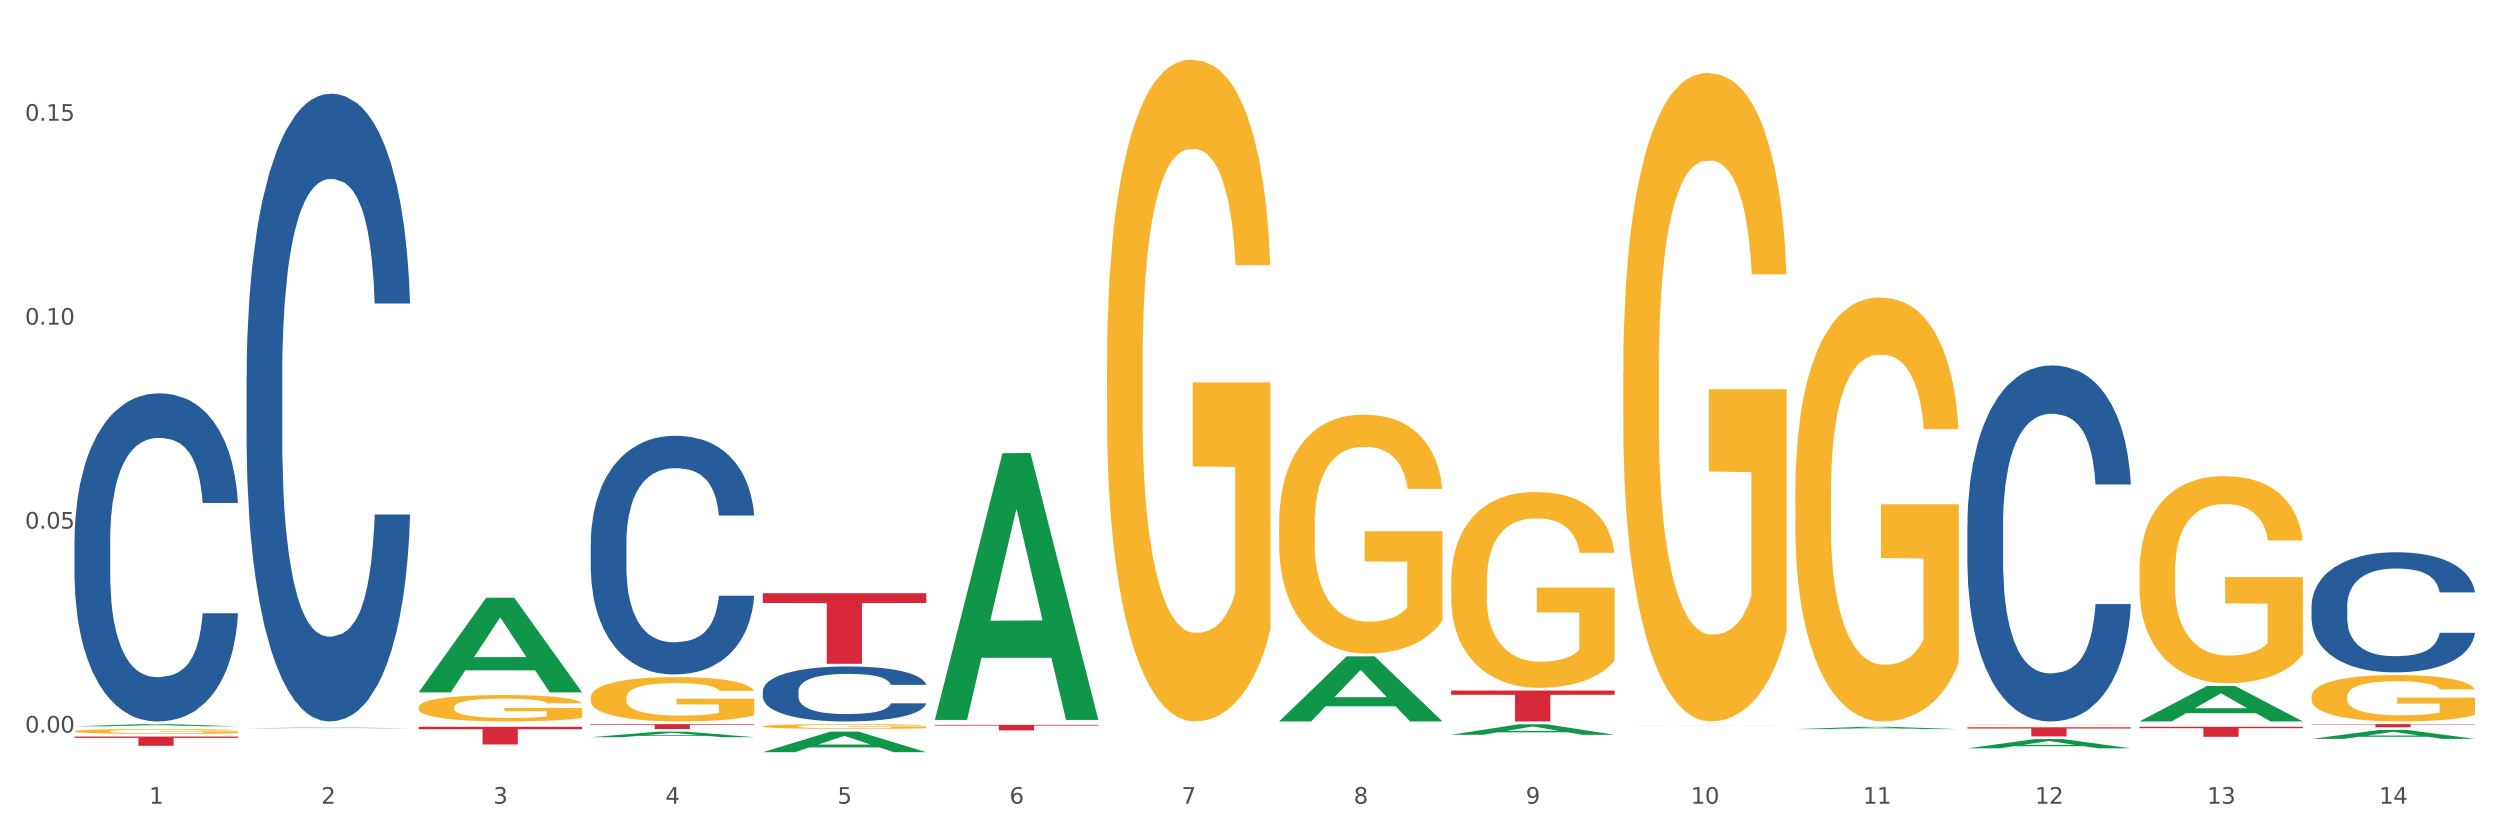 <?xml version="1.0" encoding="utf-8" standalone="no"?>
<!DOCTYPE svg PUBLIC "-//W3C//DTD SVG 1.1//EN"
  "http://www.w3.org/Graphics/SVG/1.1/DTD/svg11.dtd">
<svg xmlns:xlink="http://www.w3.org/1999/xlink" width="1080pt" height="360pt" viewBox="0 0 1080 360" xmlns="http://www.w3.org/2000/svg" version="1.1">
 <rect x="0" y="0" width="1080" height="360" fill="#333333" stroke="none"/>
 <defs>
  <style type="text/css">*{stroke-linejoin: round; stroke-linecap: butt}</style>
 </defs>
 <g id="figure_1">
  <g id="patch_1">
   <path d="M 0 360 
L 1080 360 
L 1080 0 
L 0 0 
z
" style="fill: #ffffff; stroke: #ffffff; stroke-linejoin: miter"/>
  </g>
  <g id="axes_1">
   <g id="matplotlib.axis_1">
    <g id="xtick_1">
     <g id="text_1">
      <!-- 1 -->
      <g style="fill: #4d4d4d" transform="translate(64.432 347.204) scale(0.096 -0.096)">
       <defs>
        <path id="DejaVuSans-31" d="M 794 531 
L 1825 531 
L 1825 4091 
L 703 3866 
L 703 4441 
L 1819 4666 
L 2450 4666 
L 2450 531 
L 3481 531 
L 3481 0 
L 794 0 
L 794 531 
z
" transform="scale(0.016)"/>
       </defs>
       <use xlink:href="#DejaVuSans-31"/>
      </g>
     </g>
    </g>
    <g id="xtick_2">
     <g id="text_2">
      <!-- 2 -->
      <g style="fill: #4d4d4d" transform="translate(138.771 347.204) scale(0.096 -0.096)">
       <defs>
        <path id="DejaVuSans-32" d="M 1228 531 
L 3431 531 
L 3431 0 
L 469 0 
L 469 531 
Q 828 903 1448 1529 
Q 2069 2156 2228 2338 
Q 2531 2678 2651 2914 
Q 2772 3150 2772 3378 
Q 2772 3750 2511 3984 
Q 2250 4219 1831 4219 
Q 1534 4219 1204 4116 
Q 875 4013 500 3803 
L 500 4441 
Q 881 4594 1212 4672 
Q 1544 4750 1819 4750 
Q 2544 4750 2975 4387 
Q 3406 4025 3406 3419 
Q 3406 3131 3298 2873 
Q 3191 2616 2906 2266 
Q 2828 2175 2409 1742 
Q 1991 1309 1228 531 
z
" transform="scale(0.016)"/>
       </defs>
       <use xlink:href="#DejaVuSans-32"/>
      </g>
     </g>
    </g>
    <g id="xtick_3">
     <g id="text_3">
      <!-- 3 -->
      <g style="fill: #4d4d4d" transform="translate(213.109 347.204) scale(0.096 -0.096)">
       <defs>
        <path id="DejaVuSans-33" d="M 2597 2516 
Q 3050 2419 3304 2112 
Q 3559 1806 3559 1356 
Q 3559 666 3084 287 
Q 2609 -91 1734 -91 
Q 1441 -91 1130 -33 
Q 819 25 488 141 
L 488 750 
Q 750 597 1062 519 
Q 1375 441 1716 441 
Q 2309 441 2620 675 
Q 2931 909 2931 1356 
Q 2931 1769 2642 2001 
Q 2353 2234 1838 2234 
L 1294 2234 
L 1294 2753 
L 1863 2753 
Q 2328 2753 2575 2939 
Q 2822 3125 2822 3475 
Q 2822 3834 2567 4026 
Q 2313 4219 1838 4219 
Q 1578 4219 1281 4162 
Q 984 4106 628 3988 
L 628 4550 
Q 988 4650 1302 4700 
Q 1616 4750 1894 4750 
Q 2613 4750 3031 4423 
Q 3450 4097 3450 3541 
Q 3450 3153 3228 2886 
Q 3006 2619 2597 2516 
z
" transform="scale(0.016)"/>
       </defs>
       <use xlink:href="#DejaVuSans-33"/>
      </g>
     </g>
    </g>
    <g id="xtick_4">
     <g id="text_4">
      <!-- 4 -->
      <g style="fill: #4d4d4d" transform="translate(287.448 347.204) scale(0.096 -0.096)">
       <defs>
        <path id="DejaVuSans-34" d="M 2419 4116 
L 825 1625 
L 2419 1625 
L 2419 4116 
z
M 2253 4666 
L 3047 4666 
L 3047 1625 
L 3713 1625 
L 3713 1100 
L 3047 1100 
L 3047 0 
L 2419 0 
L 2419 1100 
L 313 1100 
L 313 1709 
L 2253 4666 
z
" transform="scale(0.016)"/>
       </defs>
       <use xlink:href="#DejaVuSans-34"/>
      </g>
     </g>
    </g>
    <g id="xtick_5">
     <g id="text_5">
      <!-- 5 -->
      <g style="fill: #4d4d4d" transform="translate(361.787 347.204) scale(0.096 -0.096)">
       <defs>
        <path id="DejaVuSans-35" d="M 691 4666 
L 3169 4666 
L 3169 4134 
L 1269 4134 
L 1269 2991 
Q 1406 3038 1543 3061 
Q 1681 3084 1819 3084 
Q 2600 3084 3056 2656 
Q 3513 2228 3513 1497 
Q 3513 744 3044 326 
Q 2575 -91 1722 -91 
Q 1428 -91 1123 -41 
Q 819 9 494 109 
L 494 744 
Q 775 591 1075 516 
Q 1375 441 1709 441 
Q 2250 441 2565 725 
Q 2881 1009 2881 1497 
Q 2881 1984 2565 2268 
Q 2250 2553 1709 2553 
Q 1456 2553 1204 2497 
Q 953 2441 691 2322 
L 691 4666 
z
" transform="scale(0.016)"/>
       </defs>
       <use xlink:href="#DejaVuSans-35"/>
      </g>
     </g>
    </g>
    <g id="xtick_6">
     <g id="text_6">
      <!-- 6 -->
      <g style="fill: #4d4d4d" transform="translate(436.125 347.204) scale(0.096 -0.096)">
       <defs>
        <path id="DejaVuSans-36" d="M 2113 2584 
Q 1688 2584 1439 2293 
Q 1191 2003 1191 1497 
Q 1191 994 1439 701 
Q 1688 409 2113 409 
Q 2538 409 2786 701 
Q 3034 994 3034 1497 
Q 3034 2003 2786 2293 
Q 2538 2584 2113 2584 
z
M 3366 4563 
L 3366 3988 
Q 3128 4100 2886 4159 
Q 2644 4219 2406 4219 
Q 1781 4219 1451 3797 
Q 1122 3375 1075 2522 
Q 1259 2794 1537 2939 
Q 1816 3084 2150 3084 
Q 2853 3084 3261 2657 
Q 3669 2231 3669 1497 
Q 3669 778 3244 343 
Q 2819 -91 2113 -91 
Q 1303 -91 875 529 
Q 447 1150 447 2328 
Q 447 3434 972 4092 
Q 1497 4750 2381 4750 
Q 2619 4750 2861 4703 
Q 3103 4656 3366 4563 
z
" transform="scale(0.016)"/>
       </defs>
       <use xlink:href="#DejaVuSans-36"/>
      </g>
     </g>
    </g>
    <g id="xtick_7">
     <g id="text_7">
      <!-- 7 -->
      <g style="fill: #4d4d4d" transform="translate(510.464 347.204) scale(0.096 -0.096)">
       <defs>
        <path id="DejaVuSans-37" d="M 525 4666 
L 3525 4666 
L 3525 4397 
L 1831 0 
L 1172 0 
L 2766 4134 
L 525 4134 
L 525 4666 
z
" transform="scale(0.016)"/>
       </defs>
       <use xlink:href="#DejaVuSans-37"/>
      </g>
     </g>
    </g>
    <g id="xtick_8">
     <g id="text_8">
      <!-- 8 -->
      <g style="fill: #4d4d4d" transform="translate(584.803 347.204) scale(0.096 -0.096)">
       <defs>
        <path id="DejaVuSans-38" d="M 2034 2216 
Q 1584 2216 1326 1975 
Q 1069 1734 1069 1313 
Q 1069 891 1326 650 
Q 1584 409 2034 409 
Q 2484 409 2743 651 
Q 3003 894 3003 1313 
Q 3003 1734 2745 1975 
Q 2488 2216 2034 2216 
z
M 1403 2484 
Q 997 2584 770 2862 
Q 544 3141 544 3541 
Q 544 4100 942 4425 
Q 1341 4750 2034 4750 
Q 2731 4750 3128 4425 
Q 3525 4100 3525 3541 
Q 3525 3141 3298 2862 
Q 3072 2584 2669 2484 
Q 3125 2378 3379 2068 
Q 3634 1759 3634 1313 
Q 3634 634 3220 271 
Q 2806 -91 2034 -91 
Q 1263 -91 848 271 
Q 434 634 434 1313 
Q 434 1759 690 2068 
Q 947 2378 1403 2484 
z
M 1172 3481 
Q 1172 3119 1398 2916 
Q 1625 2713 2034 2713 
Q 2441 2713 2670 2916 
Q 2900 3119 2900 3481 
Q 2900 3844 2670 4047 
Q 2441 4250 2034 4250 
Q 1625 4250 1398 4047 
Q 1172 3844 1172 3481 
z
" transform="scale(0.016)"/>
       </defs>
       <use xlink:href="#DejaVuSans-38"/>
      </g>
     </g>
    </g>
    <g id="xtick_9">
     <g id="text_9">
      <!-- 9 -->
      <g style="fill: #4d4d4d" transform="translate(659.142 347.204) scale(0.096 -0.096)">
       <defs>
        <path id="DejaVuSans-39" d="M 703 97 
L 703 672 
Q 941 559 1184 500 
Q 1428 441 1663 441 
Q 2288 441 2617 861 
Q 2947 1281 2994 2138 
Q 2813 1869 2534 1725 
Q 2256 1581 1919 1581 
Q 1219 1581 811 2004 
Q 403 2428 403 3163 
Q 403 3881 828 4315 
Q 1253 4750 1959 4750 
Q 2769 4750 3195 4129 
Q 3622 3509 3622 2328 
Q 3622 1225 3098 567 
Q 2575 -91 1691 -91 
Q 1453 -91 1209 -44 
Q 966 3 703 97 
z
M 1959 2075 
Q 2384 2075 2632 2365 
Q 2881 2656 2881 3163 
Q 2881 3666 2632 3958 
Q 2384 4250 1959 4250 
Q 1534 4250 1286 3958 
Q 1038 3666 1038 3163 
Q 1038 2656 1286 2365 
Q 1534 2075 1959 2075 
z
" transform="scale(0.016)"/>
       </defs>
       <use xlink:href="#DejaVuSans-39"/>
      </g>
     </g>
    </g>
    <g id="xtick_10">
     <g id="text_10">
      <!-- 10 -->
      <g style="fill: #4d4d4d" transform="translate(730.426 347.204) scale(0.096 -0.096)">
       <defs>
        <path id="DejaVuSans-30" d="M 2034 4250 
Q 1547 4250 1301 3770 
Q 1056 3291 1056 2328 
Q 1056 1369 1301 889 
Q 1547 409 2034 409 
Q 2525 409 2770 889 
Q 3016 1369 3016 2328 
Q 3016 3291 2770 3770 
Q 2525 4250 2034 4250 
z
M 2034 4750 
Q 2819 4750 3233 4129 
Q 3647 3509 3647 2328 
Q 3647 1150 3233 529 
Q 2819 -91 2034 -91 
Q 1250 -91 836 529 
Q 422 1150 422 2328 
Q 422 3509 836 4129 
Q 1250 4750 2034 4750 
z
" transform="scale(0.016)"/>
       </defs>
       <use xlink:href="#DejaVuSans-31"/>
       <use xlink:href="#DejaVuSans-30" transform="translate(63.623 0)"/>
      </g>
     </g>
    </g>
    <g id="xtick_11">
     <g id="text_11">
      <!-- 11 -->
      <g style="fill: #4d4d4d" transform="translate(804.765 347.204) scale(0.096 -0.096)">
       <use xlink:href="#DejaVuSans-31"/>
       <use xlink:href="#DejaVuSans-31" transform="translate(63.623 0)"/>
      </g>
     </g>
    </g>
    <g id="xtick_12">
     <g id="text_12">
      <!-- 12 -->
      <g style="fill: #4d4d4d" transform="translate(879.104 347.204) scale(0.096 -0.096)">
       <use xlink:href="#DejaVuSans-31"/>
       <use xlink:href="#DejaVuSans-32" transform="translate(63.623 0)"/>
      </g>
     </g>
    </g>
    <g id="xtick_13">
     <g id="text_13">
      <!-- 13 -->
      <g style="fill: #4d4d4d" transform="translate(953.442 347.204) scale(0.096 -0.096)">
       <use xlink:href="#DejaVuSans-31"/>
       <use xlink:href="#DejaVuSans-33" transform="translate(63.623 0)"/>
      </g>
     </g>
    </g>
    <g id="xtick_14">
     <g id="text_14">
      <!-- 14 -->
      <g style="fill: #4d4d4d" transform="translate(1027.781 347.204) scale(0.096 -0.096)">
       <use xlink:href="#DejaVuSans-31"/>
       <use xlink:href="#DejaVuSans-34" transform="translate(63.623 0)"/>
      </g>
     </g>
    </g>
    <g id="xtick_15"/>
    <g id="xtick_16"/>
    <g id="xtick_17"/>
    <g id="xtick_18"/>
    <g id="xtick_19"/>
    <g id="xtick_20"/>
    <g id="xtick_21"/>
    <g id="xtick_22"/>
    <g id="xtick_23"/>
    <g id="xtick_24"/>
    <g id="xtick_25"/>
    <g id="xtick_26"/>
    <g id="xtick_27"/>
   </g>
   <g id="matplotlib.axis_2">
    <g id="ytick_1">
     <g id="text_15">
      <!-- 0.00 -->
      <g style="fill: #4d4d4d" transform="translate(10.8 316.468) scale(0.096 -0.096)">
       <defs>
        <path id="DejaVuSans-2e" d="M 684 794 
L 1344 794 
L 1344 0 
L 684 0 
L 684 794 
z
" transform="scale(0.016)"/>
       </defs>
       <use xlink:href="#DejaVuSans-30"/>
       <use xlink:href="#DejaVuSans-2e" transform="translate(63.623 0)"/>
       <use xlink:href="#DejaVuSans-30" transform="translate(95.41 0)"/>
       <use xlink:href="#DejaVuSans-30" transform="translate(159.033 0)"/>
      </g>
     </g>
    </g>
    <g id="ytick_2">
     <g id="text_16">
      <!-- 0.05 -->
      <g style="fill: #4d4d4d" transform="translate(10.8 228.364) scale(0.096 -0.096)">
       <use xlink:href="#DejaVuSans-30"/>
       <use xlink:href="#DejaVuSans-2e" transform="translate(63.623 0)"/>
       <use xlink:href="#DejaVuSans-30" transform="translate(95.41 0)"/>
       <use xlink:href="#DejaVuSans-35" transform="translate(159.033 0)"/>
      </g>
     </g>
    </g>
    <g id="ytick_3">
     <g id="text_17">
      <!-- 0.10 -->
      <g style="fill: #4d4d4d" transform="translate(10.8 140.26) scale(0.096 -0.096)">
       <use xlink:href="#DejaVuSans-30"/>
       <use xlink:href="#DejaVuSans-2e" transform="translate(63.623 0)"/>
       <use xlink:href="#DejaVuSans-31" transform="translate(95.41 0)"/>
       <use xlink:href="#DejaVuSans-30" transform="translate(159.033 0)"/>
      </g>
     </g>
    </g>
    <g id="ytick_4">
     <g id="text_18">
      <!-- 0.15 -->
      <g style="fill: #4d4d4d" transform="translate(10.8 52.156) scale(0.096 -0.096)">
       <use xlink:href="#DejaVuSans-30"/>
       <use xlink:href="#DejaVuSans-2e" transform="translate(63.623 0)"/>
       <use xlink:href="#DejaVuSans-31" transform="translate(95.41 0)"/>
       <use xlink:href="#DejaVuSans-35" transform="translate(159.033 0)"/>
      </g>
     </g>
    </g>
    <g id="ytick_5"/>
    <g id="ytick_6"/>
    <g id="ytick_7"/>
   </g>
   <g id="PolyCollection_1">
    <path d="M 32.175 313.777 
L 32.248 313.776 
L 61.37 312.822 
L 73.456 312.821 
L 102.797 313.779 
L 88.818 313.779 
L 82.484 313.556 
L 52.415 313.556 
L 52.197 313.559 
L 46.081 313.779 
L 32.175 313.779 
L 32.175 313.777 
L 56.201 313.423 
L 78.698 313.422 
L 67.559 313.025 
L 67.413 313.023 
L 67.267 313.026 
L 56.128 313.422 
L 56.201 313.423 
L 32.175 313.777 
z
" clip-path="url(#p9965a789e5)" style="fill: #109648"/>
    <path d="M 180.852 305.535 
L 180.936 305.525 
L 180.936 305.15 
L 181.103 304.827 
L 181.936 304.045 
L 183.187 303.399 
L 184.104 303.055 
L 185.021 302.774 
L 186.105 302.493 
L 187.439 302.201 
L 189.857 301.774 
L 191.358 301.555 
L 193.192 301.326 
L 196.528 300.992 
L 198.946 300.805 
L 201.447 300.648 
L 205.533 300.461 
L 208.201 300.377 
L 211.036 300.315 
L 214.454 300.273 
L 217.039 300.263 
L 222.709 300.294 
L 227.545 300.388 
L 229.879 300.461 
L 232.881 300.586 
L 234.465 300.669 
L 237.05 300.836 
L 239.718 301.055 
L 241.552 301.242 
L 244.304 301.596 
L 246.388 301.951 
L 248.306 302.388 
L 249.306 302.691 
L 250.057 302.972 
L 250.724 303.295 
L 251.391 303.806 
L 236.383 303.806 
L 235.799 303.441 
L 234.882 303.097 
L 233.548 302.764 
L 232.38 302.555 
L 230.379 302.295 
L 228.545 302.128 
L 226.627 302.003 
L 224.293 301.899 
L 222.458 301.847 
L 219.874 301.805 
L 214.788 301.815 
L 211.369 301.899 
L 209.034 302.003 
L 207.534 302.097 
L 206.2 302.201 
L 204.699 302.347 
L 202.948 302.566 
L 201.697 302.764 
L 200.446 303.014 
L 199.446 303.264 
L 198.529 303.556 
L 197.778 303.868 
L 197.195 304.191 
L 196.694 304.587 
L 196.277 305.244 
L 196.277 306.671 
L 196.444 306.994 
L 196.861 307.421 
L 197.361 307.744 
L 198.195 308.13 
L 198.946 308.391 
L 200.363 308.766 
L 201.947 309.078 
L 203.198 309.276 
L 204.449 309.443 
L 206.616 309.672 
L 209.034 309.86 
L 211.119 309.974 
L 213.954 310.079 
L 215.871 310.12 
L 217.539 310.141 
L 221.625 310.141 
L 224.543 310.11 
L 227.795 310.037 
L 230.296 309.943 
L 232.38 309.829 
L 234.715 309.641 
L 236.216 309.464 
L 236.216 307.286 
L 217.873 307.276 
L 217.873 305.827 
L 251.474 305.827 
L 251.474 310.079 
L 250.057 310.297 
L 248.473 310.495 
L 246.805 310.673 
L 244.304 310.891 
L 241.302 311.1 
L 238.634 311.246 
L 235.799 311.371 
L 232.464 311.485 
L 228.128 311.59 
L 225.46 311.631 
L 222.125 311.663 
L 218.206 311.673 
L 214.788 311.652 
L 211.452 311.6 
L 207.951 311.506 
L 204.532 311.371 
L 201.947 311.235 
L 199.362 311.069 
L 196.611 310.85 
L 194.443 310.641 
L 192.776 310.454 
L 190.941 310.214 
L 188.94 309.902 
L 187.439 309.62 
L 186.105 309.328 
L 184.688 308.953 
L 183.687 308.63 
L 182.687 308.224 
L 182.103 307.922 
L 181.436 307.453 
L 180.936 306.796 
L 180.852 305.535 
z
" clip-path="url(#p9965a789e5)" style="fill: #f7b32b"/>
    <path d="M 626.885 298.3 
L 697.506 298.3 
L 697.506 300.158 
L 669.726 300.171 
L 669.726 311.673 
L 654.497 311.673 
L 654.497 300.171 
L 626.885 300.158 
L 626.885 298.312 
L 626.885 298.3 
z
" clip-path="url(#p9965a789e5)" style="fill: #d62839"/>
    <path d="M 403.869 313.132 
L 474.49 313.132 
L 474.49 313.469 
L 446.71 313.471 
L 446.71 315.555 
L 431.481 315.555 
L 431.481 313.471 
L 403.869 313.469 
L 403.869 313.135 
L 403.869 313.132 
z
" clip-path="url(#p9965a789e5)" style="fill: #d62839"/>
    <path d="M 329.53 256.259 
L 400.152 256.259 
L 400.152 260.498 
L 372.371 260.527 
L 372.371 286.762 
L 357.143 286.762 
L 357.143 260.527 
L 329.53 260.498 
L 329.53 256.288 
L 329.53 256.259 
z
" clip-path="url(#p9965a789e5)" style="fill: #d62839"/>
    <path d="M 255.191 312.821 
L 325.813 312.821 
L 325.813 313.114 
L 298.033 313.116 
L 298.033 314.926 
L 282.804 314.926 
L 282.804 313.116 
L 255.191 313.114 
L 255.191 312.823 
L 255.191 312.821 
z
" clip-path="url(#p9965a789e5)" style="fill: #d62839"/>
    <path d="M 180.852 313.983 
L 251.474 313.983 
L 251.474 315.044 
L 223.694 315.051 
L 223.694 321.613 
L 208.465 321.613 
L 208.465 315.051 
L 180.852 315.044 
L 180.852 313.991 
L 180.852 313.983 
z
" clip-path="url(#p9965a789e5)" style="fill: #d62839"/>
    <path d="M 32.175 318.192 
L 102.797 318.192 
L 102.797 318.749 
L 75.017 318.753 
L 75.017 322.197 
L 59.788 322.197 
L 59.788 318.753 
L 32.175 318.749 
L 32.175 318.196 
L 32.175 318.192 
z
" clip-path="url(#p9965a789e5)" style="fill: #d62839"/>
    <path d="M 32.175 233.615 
L 32.258 233.486 
L 32.258 229.861 
L 32.509 224.942 
L 33.427 215.881 
L 34.596 209.02 
L 36.599 200.994 
L 37.684 197.629 
L 39.104 193.875 
L 42.025 187.791 
L 45.364 182.613 
L 47.702 179.765 
L 49.455 177.952 
L 53.378 174.716 
L 55.632 173.292 
L 57.969 172.127 
L 59.973 171.351 
L 63.312 170.444 
L 65.983 170.056 
L 69.072 169.927 
L 71.66 170.056 
L 75.082 170.574 
L 80.091 172.127 
L 82.011 173.033 
L 84.599 174.587 
L 87.27 176.658 
L 89.44 178.729 
L 91.945 181.707 
L 94.533 185.59 
L 97.037 190.509 
L 98.79 195.04 
L 100.209 199.829 
L 101.461 205.655 
L 102.379 211.997 
L 102.797 217.305 
L 87.52 217.305 
L 87.103 212.515 
L 86.268 207.337 
L 85.434 203.842 
L 84.515 200.994 
L 83.096 197.758 
L 81.844 195.687 
L 79.757 193.227 
L 77.837 191.674 
L 76.251 190.768 
L 74.331 189.991 
L 70.241 189.215 
L 67.319 189.215 
L 65.482 189.473 
L 63.229 190.121 
L 61.309 191.027 
L 59.055 192.58 
L 57.302 194.263 
L 55.549 196.464 
L 54.547 198.017 
L 53.044 200.865 
L 52.043 203.195 
L 50.707 207.208 
L 49.956 210.056 
L 48.62 217.434 
L 48.036 222.871 
L 47.785 226.625 
L 47.618 230.768 
L 47.618 250.962 
L 48.119 260.023 
L 48.537 263.906 
L 49.204 268.308 
L 50.457 274.003 
L 52.293 279.57 
L 54.213 283.583 
L 55.799 286.042 
L 57.302 287.854 
L 58.804 289.278 
L 60.641 290.573 
L 62.143 291.35 
L 64.397 292.126 
L 67.069 292.515 
L 69.155 292.515 
L 73.413 291.867 
L 75.333 291.22 
L 77.169 290.314 
L 79.173 288.89 
L 80.759 287.337 
L 81.677 286.172 
L 83.18 283.712 
L 84.348 281.123 
L 85.35 278.146 
L 86.018 275.557 
L 86.769 271.673 
L 87.353 267.272 
L 87.52 264.942 
L 102.797 264.942 
L 102.463 269.602 
L 101.879 274.133 
L 100.71 280.217 
L 99.792 283.712 
L 98.372 287.984 
L 96.87 291.608 
L 94.783 295.621 
L 92.863 298.599 
L 90.86 301.188 
L 88.689 303.518 
L 84.766 306.754 
L 83.347 307.66 
L 80.341 309.213 
L 78.004 310.12 
L 74.581 311.026 
L 71.075 311.544 
L 67.402 311.673 
L 64.147 311.414 
L 60.557 310.637 
L 58.303 309.861 
L 55.799 308.696 
L 52.877 306.883 
L 50.123 304.683 
L 47.535 302.094 
L 45.114 299.116 
L 42.86 295.751 
L 39.938 290.184 
L 37.768 284.748 
L 36.182 279.699 
L 35.097 275.427 
L 34.011 269.99 
L 33.427 266.236 
L 32.509 257.175 
L 32.175 248.761 
L 32.175 233.615 
z
" clip-path="url(#p9965a789e5)" style="fill: #255c99"/>
    <path d="M 106.514 162.33 
L 106.597 162.082 
L 106.597 155.148 
L 106.848 145.736 
L 107.766 128.399 
L 108.935 115.273 
L 110.938 99.918 
L 112.023 93.478 
L 113.442 86.296 
L 116.364 74.656 
L 119.703 64.749 
L 122.04 59.3 
L 123.794 55.833 
L 127.717 49.641 
L 129.971 46.917 
L 132.308 44.688 
L 134.312 43.202 
L 137.651 41.468 
L 140.322 40.725 
L 143.411 40.478 
L 145.998 40.725 
L 149.421 41.716 
L 154.43 44.688 
L 156.35 46.422 
L 158.937 49.394 
L 161.609 53.356 
L 163.779 57.319 
L 166.283 63.015 
L 168.871 70.445 
L 171.376 79.857 
L 173.129 88.525 
L 174.548 97.689 
L 175.8 108.834 
L 176.718 120.969 
L 177.135 131.124 
L 161.859 131.124 
L 161.442 121.96 
L 160.607 112.053 
L 159.772 105.366 
L 158.854 99.918 
L 157.435 93.726 
L 156.183 89.763 
L 154.096 85.058 
L 152.176 82.086 
L 150.59 80.352 
L 148.67 78.866 
L 144.579 77.38 
L 141.658 77.38 
L 139.821 77.875 
L 137.567 79.114 
L 135.647 80.847 
L 133.393 83.819 
L 131.64 87.039 
L 129.887 91.249 
L 128.886 94.221 
L 127.383 99.67 
L 126.381 104.128 
L 125.046 111.806 
L 124.294 117.254 
L 122.959 131.371 
L 122.374 141.774 
L 122.124 148.956 
L 121.957 156.881 
L 121.957 195.517 
L 122.458 212.854 
L 122.875 220.284 
L 123.543 228.705 
L 124.795 239.602 
L 126.632 250.252 
L 128.552 257.929 
L 130.138 262.635 
L 131.64 266.102 
L 133.143 268.827 
L 134.979 271.303 
L 136.482 272.789 
L 138.736 274.275 
L 141.407 275.018 
L 143.494 275.018 
L 147.751 273.78 
L 149.671 272.542 
L 151.508 270.808 
L 153.511 268.084 
L 155.097 265.112 
L 156.016 262.883 
L 157.518 258.177 
L 158.687 253.224 
L 159.689 247.527 
L 160.357 242.574 
L 161.108 235.144 
L 161.692 226.723 
L 161.859 222.265 
L 177.135 222.265 
L 176.802 231.181 
L 176.217 239.85 
L 175.049 251.49 
L 174.13 258.177 
L 172.711 266.35 
L 171.209 273.285 
L 169.122 280.962 
L 167.202 286.659 
L 165.198 291.612 
L 163.028 296.07 
L 159.104 302.262 
L 157.685 303.995 
L 154.68 306.967 
L 152.343 308.701 
L 148.92 310.435 
L 145.414 311.425 
L 141.741 311.673 
L 138.486 311.178 
L 134.896 309.692 
L 132.642 308.206 
L 130.138 305.977 
L 127.216 302.509 
L 124.461 298.299 
L 121.874 293.346 
L 119.453 287.649 
L 117.199 281.21 
L 114.277 270.56 
L 112.107 260.158 
L 110.521 250.499 
L 109.435 242.326 
L 108.35 231.924 
L 107.766 224.742 
L 106.848 207.405 
L 106.514 191.307 
L 106.514 162.33 
z
" clip-path="url(#p9965a789e5)" style="fill: #255c99"/>
    <path d="M 180.852 312.827 
L 180.936 312.827 
L 180.936 312.827 
L 181.186 312.827 
L 182.105 312.826 
L 183.273 312.825 
L 185.277 312.824 
L 186.362 312.824 
L 187.781 312.824 
L 190.703 312.823 
L 194.042 312.822 
L 196.379 312.822 
L 198.132 312.822 
L 202.056 312.822 
L 204.31 312.822 
L 206.647 312.821 
L 208.65 312.821 
L 211.989 312.821 
L 214.661 312.821 
L 217.749 312.821 
L 220.337 312.821 
L 223.76 312.821 
L 228.768 312.821 
L 230.688 312.822 
L 233.276 312.822 
L 235.947 312.822 
L 238.118 312.822 
L 240.622 312.822 
L 243.21 312.823 
L 245.714 312.823 
L 247.467 312.824 
L 248.886 312.824 
L 250.139 312.825 
L 251.057 312.825 
L 251.474 312.826 
L 236.198 312.826 
L 235.78 312.825 
L 234.946 312.825 
L 234.111 312.825 
L 233.193 312.824 
L 231.774 312.824 
L 230.521 312.824 
L 228.434 312.824 
L 226.514 312.823 
L 224.928 312.823 
L 223.008 312.823 
L 218.918 312.823 
L 215.996 312.823 
L 214.16 312.823 
L 211.906 312.823 
L 209.986 312.823 
L 207.732 312.823 
L 205.979 312.824 
L 204.226 312.824 
L 203.224 312.824 
L 201.722 312.824 
L 200.72 312.824 
L 199.384 312.825 
L 198.633 312.825 
L 197.297 312.826 
L 196.713 312.826 
L 196.463 312.827 
L 196.296 312.827 
L 196.296 312.829 
L 196.797 312.83 
L 197.214 312.83 
L 197.882 312.831 
L 199.134 312.831 
L 200.97 312.832 
L 202.89 312.832 
L 204.476 312.833 
L 205.979 312.833 
L 207.482 312.833 
L 209.318 312.833 
L 210.821 312.833 
L 213.075 312.833 
L 215.746 312.833 
L 217.833 312.833 
L 222.09 312.833 
L 224.01 312.833 
L 225.847 312.833 
L 227.85 312.833 
L 229.436 312.833 
L 230.354 312.833 
L 231.857 312.832 
L 233.026 312.832 
L 234.027 312.832 
L 234.695 312.832 
L 235.447 312.831 
L 236.031 312.831 
L 236.198 312.831 
L 251.474 312.831 
L 251.14 312.831 
L 250.556 312.831 
L 249.387 312.832 
L 248.469 312.832 
L 247.05 312.833 
L 245.547 312.833 
L 243.46 312.834 
L 241.54 312.834 
L 239.537 312.834 
L 237.367 312.834 
L 233.443 312.835 
L 232.024 312.835 
L 229.019 312.835 
L 226.681 312.835 
L 223.259 312.835 
L 219.753 312.835 
L 216.08 312.835 
L 212.824 312.835 
L 209.235 312.835 
L 206.981 312.835 
L 204.476 312.835 
L 201.555 312.835 
L 198.8 312.835 
L 196.212 312.834 
L 193.791 312.834 
L 191.538 312.834 
L 188.616 312.833 
L 186.445 312.833 
L 184.859 312.832 
L 183.774 312.832 
L 182.689 312.831 
L 182.105 312.831 
L 181.186 312.83 
L 180.852 312.829 
L 180.852 312.827 
z
" clip-path="url(#p9965a789e5)" style="fill: #255c99"/>
    <path d="M 255.191 234.584 
L 255.275 234.49 
L 255.275 231.853 
L 255.525 228.275 
L 256.443 221.684 
L 257.612 216.693 
L 259.615 210.855 
L 260.701 208.407 
L 262.12 205.676 
L 265.041 201.25 
L 268.381 197.484 
L 270.718 195.412 
L 272.471 194.094 
L 276.394 191.74 
L 278.648 190.704 
L 280.986 189.857 
L 282.989 189.292 
L 286.328 188.632 
L 288.999 188.35 
L 292.088 188.256 
L 294.676 188.35 
L 298.098 188.727 
L 303.107 189.857 
L 305.027 190.516 
L 307.615 191.646 
L 310.286 193.152 
L 312.457 194.659 
L 314.961 196.825 
L 317.549 199.65 
L 320.053 203.228 
L 321.806 206.523 
L 323.225 210.007 
L 324.477 214.245 
L 325.396 218.859 
L 325.813 222.719 
L 310.537 222.719 
L 310.119 219.235 
L 309.284 215.469 
L 308.45 212.927 
L 307.531 210.855 
L 306.112 208.501 
L 304.86 206.994 
L 302.773 205.205 
L 300.853 204.075 
L 299.267 203.416 
L 297.347 202.851 
L 293.257 202.286 
L 290.335 202.286 
L 288.499 202.474 
L 286.245 202.945 
L 284.325 203.604 
L 282.071 204.734 
L 280.318 205.958 
L 278.565 207.559 
L 277.563 208.689 
L 276.06 210.761 
L 275.059 212.456 
L 273.723 215.375 
L 272.972 217.446 
L 271.636 222.814 
L 271.052 226.768 
L 270.801 229.499 
L 270.634 232.512 
L 270.634 247.202 
L 271.135 253.793 
L 271.553 256.618 
L 272.22 259.82 
L 273.473 263.963 
L 275.309 268.012 
L 277.229 270.931 
L 278.815 272.72 
L 280.318 274.038 
L 281.82 275.074 
L 283.657 276.016 
L 285.159 276.581 
L 287.413 277.146 
L 290.085 277.428 
L 292.172 277.428 
L 296.429 276.957 
L 298.349 276.486 
L 300.185 275.827 
L 302.189 274.792 
L 303.775 273.662 
L 304.693 272.814 
L 306.196 271.025 
L 307.364 269.142 
L 308.366 266.976 
L 309.034 265.093 
L 309.785 262.268 
L 310.37 259.066 
L 310.537 257.371 
L 325.813 257.371 
L 325.479 260.761 
L 324.895 264.057 
L 323.726 268.483 
L 322.808 271.025 
L 321.389 274.132 
L 319.886 276.769 
L 317.799 279.688 
L 315.879 281.854 
L 313.876 283.737 
L 311.705 285.432 
L 307.782 287.786 
L 306.363 288.445 
L 303.358 289.575 
L 301.02 290.234 
L 297.598 290.893 
L 294.092 291.27 
L 290.419 291.364 
L 287.163 291.176 
L 283.573 290.611 
L 281.32 290.046 
L 278.815 289.198 
L 275.893 287.88 
L 273.139 286.279 
L 270.551 284.396 
L 268.13 282.23 
L 265.876 279.782 
L 262.955 275.733 
L 260.784 271.778 
L 259.198 268.106 
L 258.113 264.999 
L 257.028 261.044 
L 256.443 258.313 
L 255.525 251.722 
L 255.191 245.601 
L 255.191 234.584 
z
" clip-path="url(#p9965a789e5)" style="fill: #255c99"/>
    <path d="M 329.53 298.587 
L 329.613 298.566 
L 329.613 297.958 
L 329.864 297.133 
L 330.782 295.614 
L 331.951 294.464 
L 333.954 293.119 
L 335.039 292.554 
L 336.458 291.925 
L 339.38 290.905 
L 342.719 290.037 
L 345.057 289.56 
L 346.81 289.256 
L 350.733 288.713 
L 352.987 288.475 
L 355.324 288.279 
L 357.328 288.149 
L 360.667 287.997 
L 363.338 287.932 
L 366.427 287.91 
L 369.015 287.932 
L 372.437 288.019 
L 377.446 288.279 
L 379.366 288.431 
L 381.954 288.692 
L 384.625 289.039 
L 386.795 289.386 
L 389.3 289.885 
L 391.887 290.536 
L 394.392 291.361 
L 396.145 292.12 
L 397.564 292.923 
L 398.816 293.9 
L 399.734 294.963 
L 400.152 295.853 
L 384.875 295.853 
L 384.458 295.05 
L 383.623 294.182 
L 382.788 293.596 
L 381.87 293.119 
L 380.451 292.576 
L 379.199 292.229 
L 377.112 291.817 
L 375.192 291.556 
L 373.606 291.404 
L 371.686 291.274 
L 367.595 291.144 
L 364.674 291.144 
L 362.837 291.187 
L 360.583 291.296 
L 358.663 291.448 
L 356.41 291.708 
L 354.656 291.99 
L 352.903 292.359 
L 351.902 292.62 
L 350.399 293.097 
L 349.397 293.488 
L 348.062 294.16 
L 347.31 294.638 
L 345.975 295.875 
L 345.391 296.786 
L 345.14 297.415 
L 344.973 298.11 
L 344.973 301.495 
L 345.474 303.014 
L 345.891 303.665 
L 346.559 304.403 
L 347.811 305.358 
L 349.648 306.291 
L 351.568 306.964 
L 353.154 307.376 
L 354.656 307.68 
L 356.159 307.919 
L 357.996 308.136 
L 359.498 308.266 
L 361.752 308.396 
L 364.423 308.461 
L 366.51 308.461 
L 370.768 308.353 
L 372.688 308.244 
L 374.524 308.092 
L 376.528 307.854 
L 378.114 307.593 
L 379.032 307.398 
L 380.534 306.986 
L 381.703 306.552 
L 382.705 306.052 
L 383.373 305.618 
L 384.124 304.967 
L 384.708 304.23 
L 384.875 303.839 
L 400.152 303.839 
L 399.818 304.62 
L 399.233 305.38 
L 398.065 306.4 
L 397.146 306.986 
L 395.727 307.702 
L 394.225 308.309 
L 392.138 308.982 
L 390.218 309.481 
L 388.214 309.915 
L 386.044 310.306 
L 382.121 310.848 
L 380.701 311 
L 377.696 311.261 
L 375.359 311.413 
L 371.936 311.564 
L 368.43 311.651 
L 364.757 311.673 
L 361.502 311.63 
L 357.912 311.499 
L 355.658 311.369 
L 353.154 311.174 
L 350.232 310.87 
L 347.477 310.501 
L 344.89 310.067 
L 342.469 309.568 
L 340.215 309.004 
L 337.293 308.071 
L 335.123 307.159 
L 333.537 306.313 
L 332.452 305.597 
L 331.366 304.685 
L 330.782 304.056 
L 329.864 302.537 
L 329.53 301.126 
L 329.53 298.587 
z
" clip-path="url(#p9965a789e5)" style="fill: #255c99"/>
    <path d="M 849.901 226.974 
L 849.984 226.834 
L 849.984 222.901 
L 850.235 217.564 
L 851.153 207.731 
L 852.322 200.287 
L 854.325 191.578 
L 855.41 187.926 
L 856.829 183.853 
L 859.751 177.251 
L 863.09 171.633 
L 865.428 168.542 
L 867.181 166.576 
L 871.104 163.064 
L 873.358 161.519 
L 875.695 160.255 
L 877.699 159.412 
L 881.038 158.429 
L 883.709 158.008 
L 886.798 157.867 
L 889.386 158.008 
L 892.808 158.57 
L 897.817 160.255 
L 899.737 161.238 
L 902.325 162.924 
L 904.996 165.171 
L 907.166 167.419 
L 909.671 170.649 
L 912.258 174.863 
L 914.763 180.201 
L 916.516 185.117 
L 917.935 190.314 
L 919.187 196.635 
L 920.105 203.517 
L 920.523 209.276 
L 905.246 209.276 
L 904.829 204.079 
L 903.994 198.461 
L 903.159 194.668 
L 902.241 191.578 
L 900.822 188.067 
L 899.57 185.819 
L 897.483 183.15 
L 895.563 181.465 
L 893.977 180.482 
L 892.057 179.639 
L 887.966 178.796 
L 885.045 178.796 
L 883.208 179.077 
L 880.954 179.779 
L 879.034 180.763 
L 876.78 182.448 
L 875.027 184.274 
L 873.274 186.662 
L 872.273 188.347 
L 870.77 191.438 
L 869.768 193.966 
L 868.433 198.32 
L 867.681 201.41 
L 866.346 209.417 
L 865.761 215.316 
L 865.511 219.39 
L 865.344 223.884 
L 865.344 245.796 
L 865.845 255.629 
L 866.262 259.843 
L 866.93 264.618 
L 868.182 270.799 
L 870.019 276.838 
L 871.939 281.193 
L 873.525 283.862 
L 875.027 285.828 
L 876.53 287.373 
L 878.367 288.778 
L 879.869 289.62 
L 882.123 290.463 
L 884.794 290.885 
L 886.881 290.885 
L 891.139 290.182 
L 893.059 289.48 
L 894.895 288.497 
L 896.899 286.952 
L 898.485 285.266 
L 899.403 284.002 
L 900.905 281.333 
L 902.074 278.524 
L 903.076 275.293 
L 903.744 272.484 
L 904.495 268.27 
L 905.079 263.495 
L 905.246 260.966 
L 920.523 260.966 
L 920.189 266.023 
L 919.604 270.939 
L 918.436 277.541 
L 917.517 281.333 
L 916.098 285.968 
L 914.596 289.901 
L 912.509 294.256 
L 910.589 297.486 
L 908.585 300.296 
L 906.415 302.824 
L 902.491 306.335 
L 901.072 307.319 
L 898.067 309.004 
L 895.73 309.987 
L 892.307 310.971 
L 888.801 311.533 
L 885.128 311.673 
L 881.873 311.392 
L 878.283 310.549 
L 876.029 309.707 
L 873.525 308.442 
L 870.603 306.476 
L 867.848 304.088 
L 865.261 301.279 
L 862.84 298.048 
L 860.586 294.396 
L 857.664 288.356 
L 855.494 282.457 
L 853.908 276.979 
L 852.823 272.344 
L 851.737 266.444 
L 851.153 262.371 
L 850.235 252.539 
L 849.901 243.409 
L 849.901 226.974 
z
" clip-path="url(#p9965a789e5)" style="fill: #255c99"/>
    <path d="M 924.24 312.828 
L 924.323 312.827 
L 924.323 312.827 
L 924.573 312.827 
L 925.492 312.826 
L 926.66 312.825 
L 928.664 312.824 
L 929.749 312.824 
L 931.168 312.824 
L 934.09 312.823 
L 937.429 312.822 
L 939.766 312.822 
L 941.519 312.822 
L 945.443 312.822 
L 947.697 312.822 
L 950.034 312.821 
L 952.037 312.821 
L 955.377 312.821 
L 958.048 312.821 
L 961.136 312.821 
L 963.724 312.821 
L 967.147 312.821 
L 972.155 312.821 
L 974.075 312.822 
L 976.663 312.822 
L 979.335 312.822 
L 981.505 312.822 
L 984.009 312.822 
L 986.597 312.823 
L 989.101 312.823 
L 990.854 312.824 
L 992.273 312.824 
L 993.526 312.825 
L 994.444 312.825 
L 994.861 312.826 
L 979.585 312.826 
L 979.168 312.825 
L 978.333 312.825 
L 977.498 312.825 
L 976.58 312.824 
L 975.161 312.824 
L 973.908 312.824 
L 971.822 312.824 
L 969.902 312.823 
L 968.316 312.823 
L 966.396 312.823 
L 962.305 312.823 
L 959.383 312.823 
L 957.547 312.823 
L 955.293 312.823 
L 953.373 312.823 
L 951.119 312.823 
L 949.366 312.824 
L 947.613 312.824 
L 946.611 312.824 
L 945.109 312.824 
L 944.107 312.825 
L 942.771 312.825 
L 942.02 312.825 
L 940.685 312.826 
L 940.1 312.826 
L 939.85 312.827 
L 939.683 312.827 
L 939.683 312.829 
L 940.184 312.83 
L 940.601 312.83 
L 941.269 312.831 
L 942.521 312.831 
L 944.358 312.832 
L 946.278 312.832 
L 947.864 312.833 
L 949.366 312.833 
L 950.869 312.833 
L 952.705 312.833 
L 954.208 312.833 
L 956.462 312.833 
L 959.133 312.833 
L 961.22 312.833 
L 965.477 312.833 
L 967.397 312.833 
L 969.234 312.833 
L 971.237 312.833 
L 972.823 312.833 
L 973.742 312.833 
L 975.244 312.832 
L 976.413 312.832 
L 977.415 312.832 
L 978.082 312.832 
L 978.834 312.831 
L 979.418 312.831 
L 979.585 312.831 
L 994.861 312.831 
L 994.527 312.831 
L 993.943 312.832 
L 992.774 312.832 
L 991.856 312.832 
L 990.437 312.833 
L 988.934 312.833 
L 986.847 312.834 
L 984.927 312.834 
L 982.924 312.834 
L 980.754 312.834 
L 976.83 312.835 
L 975.411 312.835 
L 972.406 312.835 
L 970.069 312.835 
L 966.646 312.835 
L 963.14 312.835 
L 959.467 312.835 
L 956.211 312.835 
L 952.622 312.835 
L 950.368 312.835 
L 947.864 312.835 
L 944.942 312.835 
L 942.187 312.835 
L 939.599 312.834 
L 937.178 312.834 
L 934.925 312.834 
L 932.003 312.833 
L 929.832 312.833 
L 928.246 312.832 
L 927.161 312.832 
L 926.076 312.831 
L 925.492 312.831 
L 924.573 312.83 
L 924.24 312.829 
L 924.24 312.828 
z
" clip-path="url(#p9965a789e5)" style="fill: #255c99"/>
    <path d="M 998.578 261.89 
L 998.662 261.842 
L 998.662 260.515 
L 998.912 258.714 
L 999.83 255.396 
L 1000.999 252.884 
L 1003.003 249.945 
L 1004.088 248.713 
L 1005.507 247.338 
L 1008.429 245.11 
L 1011.768 243.214 
L 1014.105 242.171 
L 1015.858 241.508 
L 1019.781 240.323 
L 1022.035 239.801 
L 1024.373 239.375 
L 1026.376 239.09 
L 1029.715 238.758 
L 1032.387 238.616 
L 1035.475 238.569 
L 1038.063 238.616 
L 1041.486 238.806 
L 1046.494 239.375 
L 1048.414 239.706 
L 1051.002 240.275 
L 1053.673 241.034 
L 1055.844 241.792 
L 1058.348 242.882 
L 1060.936 244.304 
L 1063.44 246.105 
L 1065.193 247.765 
L 1066.612 249.518 
L 1067.864 251.651 
L 1068.783 253.974 
L 1069.2 255.917 
L 1053.924 255.917 
L 1053.506 254.164 
L 1052.671 252.268 
L 1051.837 250.988 
L 1050.918 249.945 
L 1049.499 248.76 
L 1048.247 248.002 
L 1046.16 247.101 
L 1044.24 246.532 
L 1042.654 246.2 
L 1040.734 245.916 
L 1036.644 245.631 
L 1033.722 245.631 
L 1031.886 245.726 
L 1029.632 245.963 
L 1027.712 246.295 
L 1025.458 246.864 
L 1023.705 247.48 
L 1021.952 248.286 
L 1020.95 248.855 
L 1019.448 249.898 
L 1018.446 250.751 
L 1017.11 252.22 
L 1016.359 253.263 
L 1015.023 255.965 
L 1014.439 257.956 
L 1014.188 259.33 
L 1014.022 260.847 
L 1014.022 268.242 
L 1014.522 271.56 
L 1014.94 272.982 
L 1015.608 274.593 
L 1016.86 276.679 
L 1018.696 278.717 
L 1020.616 280.187 
L 1022.202 281.087 
L 1023.705 281.751 
L 1025.207 282.272 
L 1027.044 282.746 
L 1028.547 283.031 
L 1030.8 283.315 
L 1033.472 283.457 
L 1035.559 283.457 
L 1039.816 283.22 
L 1041.736 282.983 
L 1043.572 282.651 
L 1045.576 282.13 
L 1047.162 281.561 
L 1048.08 281.135 
L 1049.583 280.234 
L 1050.752 279.286 
L 1051.753 278.196 
L 1052.421 277.248 
L 1053.172 275.826 
L 1053.757 274.214 
L 1053.924 273.361 
L 1069.2 273.361 
L 1068.866 275.067 
L 1068.282 276.726 
L 1067.113 278.954 
L 1066.195 280.234 
L 1064.776 281.798 
L 1063.273 283.125 
L 1061.186 284.595 
L 1059.266 285.685 
L 1057.263 286.633 
L 1055.092 287.486 
L 1051.169 288.671 
L 1049.75 289.003 
L 1046.745 289.572 
L 1044.407 289.904 
L 1040.985 290.235 
L 1037.479 290.425 
L 1033.806 290.472 
L 1030.55 290.378 
L 1026.96 290.093 
L 1024.707 289.809 
L 1022.202 289.382 
L 1019.281 288.719 
L 1016.526 287.913 
L 1013.938 286.965 
L 1011.517 285.875 
L 1009.263 284.642 
L 1006.342 282.604 
L 1004.171 280.613 
L 1002.585 278.765 
L 1001.5 277.2 
L 1000.415 275.209 
L 999.83 273.835 
L 998.912 270.517 
L 998.578 267.436 
L 998.578 261.89 
z
" clip-path="url(#p9965a789e5)" style="fill: #255c99"/>
    <path d="M 998.578 300.887 
L 998.662 300.869 
L 998.662 300.209 
L 998.828 299.642 
L 999.662 298.268 
L 1000.913 297.133 
L 1001.83 296.528 
L 1002.747 296.034 
L 1003.831 295.54 
L 1005.165 295.027 
L 1007.583 294.276 
L 1009.084 293.891 
L 1010.918 293.489 
L 1014.253 292.903 
L 1016.671 292.573 
L 1019.173 292.298 
L 1023.258 291.969 
L 1025.926 291.822 
L 1028.761 291.712 
L 1032.18 291.639 
L 1034.765 291.621 
L 1040.434 291.676 
L 1045.27 291.84 
L 1047.605 291.969 
L 1050.607 292.188 
L 1052.191 292.335 
L 1054.775 292.628 
L 1057.444 293.012 
L 1059.278 293.342 
L 1062.029 293.965 
L 1064.114 294.587 
L 1066.032 295.356 
L 1067.032 295.888 
L 1067.783 296.382 
L 1068.45 296.95 
L 1069.117 297.847 
L 1054.108 297.847 
L 1053.525 297.206 
L 1052.608 296.602 
L 1051.274 296.016 
L 1050.106 295.649 
L 1048.105 295.192 
L 1046.271 294.899 
L 1044.353 294.679 
L 1042.019 294.496 
L 1040.184 294.404 
L 1037.599 294.331 
L 1032.513 294.349 
L 1029.095 294.496 
L 1026.76 294.679 
L 1025.259 294.844 
L 1023.925 295.027 
L 1022.425 295.283 
L 1020.674 295.668 
L 1019.423 296.016 
L 1018.172 296.455 
L 1017.172 296.895 
L 1016.255 297.407 
L 1015.504 297.957 
L 1014.92 298.525 
L 1014.42 299.22 
L 1014.003 300.374 
L 1014.003 302.883 
L 1014.17 303.451 
L 1014.587 304.201 
L 1015.087 304.769 
L 1015.921 305.447 
L 1016.671 305.905 
L 1018.089 306.564 
L 1019.673 307.113 
L 1020.924 307.461 
L 1022.174 307.754 
L 1024.342 308.157 
L 1026.76 308.487 
L 1028.845 308.688 
L 1031.68 308.871 
L 1033.597 308.944 
L 1035.265 308.981 
L 1039.35 308.981 
L 1042.269 308.926 
L 1045.52 308.798 
L 1048.022 308.633 
L 1050.106 308.432 
L 1052.441 308.102 
L 1053.942 307.791 
L 1053.942 303.963 
L 1035.598 303.945 
L 1035.598 301.4 
L 1069.2 301.4 
L 1069.2 308.871 
L 1067.783 309.256 
L 1066.198 309.604 
L 1064.531 309.915 
L 1062.029 310.3 
L 1059.028 310.666 
L 1056.36 310.922 
L 1053.525 311.142 
L 1050.19 311.343 
L 1045.854 311.526 
L 1043.186 311.6 
L 1039.851 311.655 
L 1035.932 311.673 
L 1032.513 311.636 
L 1029.178 311.545 
L 1025.676 311.38 
L 1022.258 311.142 
L 1019.673 310.904 
L 1017.088 310.611 
L 1014.337 310.226 
L 1012.169 309.86 
L 1010.501 309.53 
L 1008.667 309.109 
L 1006.666 308.56 
L 1005.165 308.065 
L 1003.831 307.553 
L 1002.414 306.893 
L 1001.413 306.326 
L 1000.413 305.612 
L 999.829 305.08 
L 999.162 304.256 
L 998.662 303.103 
L 998.578 300.887 
z
" clip-path="url(#p9965a789e5)" style="fill: #f7b32b"/>
    <path d="M 924.24 247.041 
L 924.323 246.959 
L 924.323 244.018 
L 924.49 241.486 
L 925.323 235.358 
L 926.574 230.293 
L 927.491 227.597 
L 928.408 225.392 
L 929.492 223.186 
L 930.826 220.898 
L 933.244 217.549 
L 934.745 215.833 
L 936.58 214.036 
L 939.915 211.422 
L 942.333 209.951 
L 944.834 208.726 
L 948.92 207.255 
L 951.588 206.602 
L 954.423 206.111 
L 957.841 205.785 
L 960.426 205.703 
L 966.096 205.948 
L 970.932 206.683 
L 973.266 207.255 
L 976.268 208.235 
L 977.852 208.889 
L 980.437 210.196 
L 983.105 211.912 
L 984.939 213.382 
L 987.691 216.16 
L 989.775 218.938 
L 991.693 222.369 
L 992.693 224.738 
L 993.444 226.944 
L 994.111 229.476 
L 994.778 233.479 
L 979.77 233.479 
L 979.186 230.62 
L 978.269 227.924 
L 976.935 225.31 
L 975.768 223.676 
L 973.766 221.634 
L 971.932 220.326 
L 970.014 219.346 
L 967.68 218.529 
L 965.845 218.121 
L 963.261 217.794 
L 958.175 217.876 
L 954.756 218.529 
L 952.422 219.346 
L 950.921 220.081 
L 949.587 220.898 
L 948.086 222.042 
L 946.335 223.758 
L 945.084 225.31 
L 943.834 227.271 
L 942.833 229.231 
L 941.916 231.519 
L 941.165 233.97 
L 940.582 236.502 
L 940.081 239.607 
L 939.665 244.753 
L 939.665 255.946 
L 939.831 258.478 
L 940.248 261.828 
L 940.749 264.36 
L 941.582 267.383 
L 942.333 269.426 
L 943.75 272.367 
L 945.334 274.817 
L 946.585 276.37 
L 947.836 277.677 
L 950.004 279.474 
L 952.422 280.945 
L 954.506 281.843 
L 957.341 282.66 
L 959.259 282.987 
L 960.926 283.15 
L 965.012 283.15 
L 967.93 282.905 
L 971.182 282.333 
L 973.683 281.598 
L 975.768 280.7 
L 978.102 279.229 
L 979.603 277.84 
L 979.603 260.766 
L 961.26 260.684 
L 961.26 249.328 
L 994.861 249.328 
L 994.861 282.66 
L 993.444 284.376 
L 991.86 285.928 
L 990.192 287.317 
L 987.691 289.032 
L 984.689 290.666 
L 982.021 291.81 
L 979.186 292.79 
L 975.851 293.689 
L 971.515 294.506 
L 968.847 294.833 
L 965.512 295.078 
L 961.593 295.16 
L 958.175 294.996 
L 954.84 294.588 
L 951.338 293.853 
L 947.919 292.79 
L 945.334 291.728 
L 942.75 290.421 
L 939.998 288.706 
L 937.83 287.072 
L 936.163 285.601 
L 934.328 283.722 
L 932.327 281.271 
L 930.826 279.066 
L 929.492 276.778 
L 928.075 273.837 
L 927.074 271.305 
L 926.074 268.118 
L 925.49 265.749 
L 924.823 262.073 
L 924.323 256.926 
L 924.24 247.041 
z
" clip-path="url(#p9965a789e5)" style="fill: #f7b32b"/>
    <path d="M 849.901 312.922 
L 849.984 312.922 
L 849.984 312.914 
L 850.151 312.908 
L 850.985 312.893 
L 852.235 312.881 
L 853.153 312.874 
L 854.07 312.869 
L 855.154 312.864 
L 856.488 312.858 
L 858.906 312.85 
L 860.407 312.846 
L 862.241 312.841 
L 865.576 312.835 
L 867.994 312.832 
L 870.495 312.829 
L 874.581 312.825 
L 877.249 312.823 
L 880.084 312.822 
L 883.502 312.821 
L 886.087 312.821 
L 891.757 312.822 
L 896.593 312.824 
L 898.927 312.825 
L 901.929 312.827 
L 903.513 312.829 
L 906.098 312.832 
L 908.766 312.836 
L 910.601 312.84 
L 913.352 312.847 
L 915.436 312.853 
L 917.354 312.862 
L 918.355 312.867 
L 919.105 312.873 
L 919.772 312.879 
L 920.439 312.889 
L 905.431 312.889 
L 904.847 312.882 
L 903.93 312.875 
L 902.596 312.869 
L 901.429 312.865 
L 899.428 312.86 
L 897.593 312.857 
L 895.676 312.854 
L 893.341 312.852 
L 891.507 312.851 
L 888.922 312.851 
L 883.836 312.851 
L 880.417 312.852 
L 878.083 312.854 
L 876.582 312.856 
L 875.248 312.858 
L 873.747 312.861 
L 871.996 312.865 
L 870.745 312.869 
L 869.495 312.874 
L 868.494 312.878 
L 867.577 312.884 
L 866.827 312.89 
L 866.243 312.896 
L 865.743 312.904 
L 865.326 312.916 
L 865.326 312.943 
L 865.493 312.95 
L 865.91 312.958 
L 866.41 312.964 
L 867.244 312.971 
L 867.994 312.976 
L 869.411 312.983 
L 870.996 312.989 
L 872.246 312.993 
L 873.497 312.996 
L 875.665 313.001 
L 878.083 313.004 
L 880.167 313.006 
L 883.002 313.008 
L 884.92 313.009 
L 886.587 313.01 
L 890.673 313.01 
L 893.591 313.009 
L 896.843 313.008 
L 899.344 313.006 
L 901.429 313.004 
L 903.763 313 
L 905.264 312.997 
L 905.264 312.955 
L 886.921 312.955 
L 886.921 312.927 
L 920.523 312.927 
L 920.523 313.008 
L 919.105 313.013 
L 917.521 313.016 
L 915.853 313.02 
L 913.352 313.024 
L 910.35 313.028 
L 907.682 313.031 
L 904.847 313.033 
L 901.512 313.035 
L 897.177 313.037 
L 894.508 313.038 
L 891.173 313.039 
L 887.254 313.039 
L 883.836 313.038 
L 880.501 313.037 
L 876.999 313.036 
L 873.58 313.033 
L 870.996 313.03 
L 868.411 313.027 
L 865.659 313.023 
L 863.492 313.019 
L 861.824 313.015 
L 859.99 313.011 
L 857.989 313.005 
L 856.488 313 
L 855.154 312.994 
L 853.736 312.987 
L 852.736 312.981 
L 851.735 312.973 
L 851.151 312.967 
L 850.484 312.958 
L 849.984 312.946 
L 849.901 312.922 
z
" clip-path="url(#p9965a789e5)" style="fill: #f7b32b"/>
    <path d="M 775.562 213.148 
L 775.645 212.981 
L 775.645 206.959 
L 775.812 201.773 
L 776.646 189.228 
L 777.897 178.857 
L 778.814 173.336 
L 779.731 168.82 
L 780.815 164.304 
L 782.149 159.62 
L 784.567 152.762 
L 786.068 149.249 
L 787.902 145.569 
L 791.237 140.216 
L 793.655 137.205 
L 796.157 134.696 
L 800.242 131.685 
L 802.91 130.347 
L 805.745 129.343 
L 809.164 128.674 
L 811.748 128.507 
L 817.418 129.009 
L 822.254 130.514 
L 824.589 131.685 
L 827.59 133.692 
L 829.175 135.03 
L 831.759 137.707 
L 834.427 141.22 
L 836.262 144.231 
L 839.013 149.918 
L 841.098 155.605 
L 843.015 162.631 
L 844.016 167.482 
L 844.766 171.998 
L 845.433 177.184 
L 846.1 185.38 
L 831.092 185.38 
L 830.509 179.526 
L 829.592 174.006 
L 828.257 168.653 
L 827.09 165.307 
L 825.089 161.125 
L 823.255 158.449 
L 821.337 156.442 
L 819.002 154.769 
L 817.168 153.933 
L 814.583 153.263 
L 809.497 153.431 
L 806.079 154.769 
L 803.744 156.442 
L 802.243 157.947 
L 800.909 159.62 
L 799.408 161.962 
L 797.657 165.475 
L 796.407 168.653 
L 795.156 172.667 
L 794.156 176.682 
L 793.238 181.366 
L 792.488 186.384 
L 791.904 191.569 
L 791.404 197.926 
L 790.987 208.464 
L 790.987 231.381 
L 791.154 236.566 
L 791.571 243.425 
L 792.071 248.61 
L 792.905 254.799 
L 793.655 258.981 
L 795.073 265.003 
L 796.657 270.021 
L 797.908 273.2 
L 799.158 275.876 
L 801.326 279.556 
L 803.744 282.567 
L 805.829 284.407 
L 808.663 286.08 
L 810.581 286.749 
L 812.249 287.084 
L 816.334 287.084 
L 819.253 286.582 
L 822.504 285.411 
L 825.006 283.905 
L 827.09 282.065 
L 829.425 279.054 
L 830.926 276.211 
L 830.926 241.25 
L 812.582 241.083 
L 812.582 217.832 
L 846.184 217.832 
L 846.184 286.08 
L 844.766 289.593 
L 843.182 292.771 
L 841.515 295.615 
L 839.013 299.127 
L 836.012 302.473 
L 833.344 304.815 
L 830.509 306.822 
L 827.174 308.662 
L 822.838 310.335 
L 820.17 311.004 
L 816.835 311.506 
L 812.916 311.673 
L 809.497 311.338 
L 806.162 310.502 
L 802.66 308.997 
L 799.242 306.822 
L 796.657 304.647 
L 794.072 301.971 
L 791.321 298.458 
L 789.153 295.113 
L 787.485 292.102 
L 785.651 288.254 
L 783.65 283.236 
L 782.149 278.72 
L 780.815 274.036 
L 779.398 268.014 
L 778.397 262.829 
L 777.396 256.305 
L 776.813 251.454 
L 776.146 243.927 
L 775.645 233.388 
L 775.562 213.148 
z
" clip-path="url(#p9965a789e5)" style="fill: #f7b32b"/>
    <path d="M 701.223 160.974 
L 701.307 160.718 
L 701.307 151.507 
L 701.474 143.576 
L 702.307 124.387 
L 703.558 108.524 
L 704.475 100.081 
L 705.392 93.172 
L 706.476 86.264 
L 707.81 79.1 
L 710.228 68.61 
L 711.729 63.237 
L 713.563 57.609 
L 716.899 49.421 
L 719.317 44.816 
L 721.818 40.978 
L 725.903 36.373 
L 728.572 34.326 
L 731.406 32.791 
L 734.825 31.767 
L 737.41 31.511 
L 743.08 32.279 
L 747.915 34.582 
L 750.25 36.373 
L 753.252 39.443 
L 754.836 41.49 
L 757.421 45.583 
L 760.089 50.956 
L 761.923 55.562 
L 764.675 64.261 
L 766.759 72.96 
L 768.677 83.706 
L 769.677 91.126 
L 770.428 98.034 
L 771.095 105.965 
L 771.762 118.502 
L 756.754 118.502 
L 756.17 109.547 
L 755.253 101.104 
L 753.919 92.917 
L 752.751 87.8 
L 750.75 81.403 
L 748.916 77.309 
L 746.998 74.239 
L 744.664 71.681 
L 742.829 70.401 
L 740.245 69.378 
L 735.159 69.634 
L 731.74 71.681 
L 729.405 74.239 
L 727.905 76.542 
L 726.571 79.1 
L 725.07 82.682 
L 723.319 88.055 
L 722.068 92.917 
L 720.817 99.057 
L 719.817 105.198 
L 718.9 112.362 
L 718.149 120.037 
L 717.566 127.969 
L 717.065 137.691 
L 716.648 153.81 
L 716.648 188.862 
L 716.815 196.794 
L 717.232 207.284 
L 717.732 215.215 
L 718.566 224.682 
L 719.317 231.079 
L 720.734 240.289 
L 722.318 247.965 
L 723.569 252.826 
L 724.82 256.92 
L 726.987 262.549 
L 729.405 267.154 
L 731.49 269.969 
L 734.325 272.527 
L 736.242 273.551 
L 737.91 274.062 
L 741.996 274.062 
L 744.914 273.295 
L 748.166 271.504 
L 750.667 269.201 
L 752.751 266.387 
L 755.086 261.781 
L 756.587 257.432 
L 756.587 203.958 
L 738.244 203.702 
L 738.244 168.138 
L 771.845 168.138 
L 771.845 272.527 
L 770.428 277.9 
L 768.844 282.761 
L 767.176 287.111 
L 764.675 292.484 
L 761.673 297.601 
L 759.005 301.183 
L 756.17 304.253 
L 752.835 307.068 
L 748.499 309.626 
L 745.831 310.65 
L 742.496 311.417 
L 738.577 311.673 
L 735.159 311.161 
L 731.823 309.882 
L 728.321 307.579 
L 724.903 304.253 
L 722.318 300.927 
L 719.733 296.833 
L 716.982 291.46 
L 714.814 286.343 
L 713.147 281.738 
L 711.312 275.853 
L 709.311 268.178 
L 707.81 261.269 
L 706.476 254.106 
L 705.059 244.895 
L 704.058 236.963 
L 703.058 226.985 
L 702.474 219.565 
L 701.807 208.052 
L 701.307 191.933 
L 701.223 160.974 
z
" clip-path="url(#p9965a789e5)" style="fill: #f7b32b"/>
    <path d="M 626.885 251.64 
L 626.968 251.562 
L 626.968 248.781 
L 627.135 246.385 
L 627.969 240.59 
L 629.219 235.799 
L 630.136 233.25 
L 631.054 231.163 
L 632.138 229.077 
L 633.472 226.913 
L 635.89 223.745 
L 637.39 222.123 
L 639.225 220.423 
L 642.56 217.95 
L 644.978 216.559 
L 647.479 215.4 
L 651.565 214.009 
L 654.233 213.391 
L 657.068 212.928 
L 660.486 212.619 
L 663.071 212.541 
L 668.741 212.773 
L 673.577 213.469 
L 675.911 214.009 
L 678.913 214.937 
L 680.497 215.555 
L 683.082 216.791 
L 685.75 218.414 
L 687.584 219.805 
L 690.336 222.432 
L 692.42 225.059 
L 694.338 228.304 
L 695.339 230.545 
L 696.089 232.631 
L 696.756 235.027 
L 697.423 238.813 
L 682.415 238.813 
L 681.831 236.109 
L 680.914 233.559 
L 679.58 231.086 
L 678.413 229.541 
L 676.412 227.609 
L 674.577 226.373 
L 672.66 225.445 
L 670.325 224.673 
L 668.491 224.286 
L 665.906 223.977 
L 660.82 224.054 
L 657.401 224.673 
L 655.067 225.445 
L 653.566 226.141 
L 652.232 226.913 
L 650.731 227.995 
L 648.98 229.618 
L 647.729 231.086 
L 646.479 232.94 
L 645.478 234.795 
L 644.561 236.958 
L 643.811 239.277 
L 643.227 241.672 
L 642.727 244.608 
L 642.31 249.476 
L 642.31 260.062 
L 642.476 262.457 
L 642.893 265.626 
L 643.394 268.021 
L 644.227 270.88 
L 644.978 272.812 
L 646.395 275.593 
L 647.979 277.911 
L 649.23 279.38 
L 650.481 280.616 
L 652.649 282.316 
L 655.067 283.707 
L 657.151 284.557 
L 659.986 285.329 
L 661.904 285.638 
L 663.571 285.793 
L 667.657 285.793 
L 670.575 285.561 
L 673.827 285.02 
L 676.328 284.325 
L 678.413 283.475 
L 680.747 282.084 
L 682.248 280.77 
L 682.248 264.621 
L 663.905 264.544 
L 663.905 253.803 
L 697.506 253.803 
L 697.506 285.329 
L 696.089 286.952 
L 694.505 288.42 
L 692.837 289.734 
L 690.336 291.356 
L 687.334 292.902 
L 684.666 293.983 
L 681.831 294.911 
L 678.496 295.761 
L 674.16 296.533 
L 671.492 296.842 
L 668.157 297.074 
L 664.238 297.152 
L 660.82 296.997 
L 657.485 296.611 
L 653.983 295.915 
L 650.564 294.911 
L 647.979 293.906 
L 645.395 292.67 
L 642.643 291.047 
L 640.475 289.502 
L 638.808 288.111 
L 636.974 286.334 
L 634.972 284.016 
L 633.472 281.929 
L 632.138 279.766 
L 630.72 276.984 
L 629.72 274.589 
L 628.719 271.575 
L 628.135 269.334 
L 627.468 265.857 
L 626.968 260.989 
L 626.885 251.64 
z
" clip-path="url(#p9965a789e5)" style="fill: #f7b32b"/>
    <path d="M 552.546 226.832 
L 552.629 226.737 
L 552.629 223.343 
L 552.796 220.42 
L 553.63 213.348 
L 554.881 207.502 
L 555.798 204.391 
L 556.715 201.845 
L 557.799 199.299 
L 559.133 196.659 
L 561.551 192.793 
L 563.052 190.813 
L 564.886 188.738 
L 568.221 185.721 
L 570.639 184.024 
L 573.141 182.61 
L 577.226 180.912 
L 579.894 180.158 
L 582.729 179.592 
L 586.148 179.215 
L 588.732 179.121 
L 594.402 179.404 
L 599.238 180.252 
L 601.573 180.912 
L 604.574 182.044 
L 606.158 182.798 
L 608.743 184.307 
L 611.411 186.287 
L 613.246 187.984 
L 615.997 191.19 
L 618.082 194.396 
L 619.999 198.356 
L 621 201.09 
L 621.75 203.636 
L 622.417 206.559 
L 623.084 211.18 
L 608.076 211.18 
L 607.493 207.879 
L 606.575 204.768 
L 605.241 201.751 
L 604.074 199.865 
L 602.073 197.507 
L 600.239 195.999 
L 598.321 194.867 
L 595.986 193.924 
L 594.152 193.453 
L 591.567 193.076 
L 586.481 193.17 
L 583.063 193.924 
L 580.728 194.867 
L 579.227 195.716 
L 577.893 196.659 
L 576.392 197.979 
L 574.641 199.959 
L 573.391 201.751 
L 572.14 204.013 
L 571.139 206.276 
L 570.222 208.917 
L 569.472 211.745 
L 568.888 214.668 
L 568.388 218.251 
L 567.971 224.192 
L 567.971 237.109 
L 568.138 240.032 
L 568.555 243.898 
L 569.055 246.821 
L 569.889 250.31 
L 570.639 252.667 
L 572.057 256.062 
L 573.641 258.89 
L 574.891 260.682 
L 576.142 262.191 
L 578.31 264.265 
L 580.728 265.962 
L 582.812 266.999 
L 585.647 267.942 
L 587.565 268.319 
L 589.233 268.508 
L 593.318 268.508 
L 596.236 268.225 
L 599.488 267.565 
L 601.99 266.716 
L 604.074 265.679 
L 606.409 263.982 
L 607.909 262.379 
L 607.909 242.672 
L 589.566 242.578 
L 589.566 229.472 
L 623.168 229.472 
L 623.168 267.942 
L 621.75 269.922 
L 620.166 271.714 
L 618.499 273.317 
L 615.997 275.297 
L 612.996 277.183 
L 610.327 278.503 
L 607.493 279.634 
L 604.157 280.671 
L 599.822 281.614 
L 597.154 281.991 
L 593.818 282.274 
L 589.9 282.369 
L 586.481 282.18 
L 583.146 281.709 
L 579.644 280.86 
L 576.226 279.634 
L 573.641 278.408 
L 571.056 276.9 
L 568.305 274.92 
L 566.137 273.034 
L 564.469 271.337 
L 562.635 269.168 
L 560.634 266.339 
L 559.133 263.793 
L 557.799 261.153 
L 556.381 257.759 
L 555.381 254.836 
L 554.38 251.159 
L 553.797 248.424 
L 553.13 244.181 
L 552.629 238.241 
L 552.546 226.832 
z
" clip-path="url(#p9965a789e5)" style="fill: #f7b32b"/>
    <path d="M 478.207 157.88 
L 478.291 157.619 
L 478.291 148.219 
L 478.457 140.125 
L 479.291 120.542 
L 480.542 104.353 
L 481.459 95.736 
L 482.376 88.687 
L 483.46 81.637 
L 484.794 74.326 
L 487.212 63.62 
L 488.713 58.137 
L 490.547 52.393 
L 493.882 44.037 
L 496.3 39.337 
L 498.802 35.421 
L 502.887 30.721 
L 505.555 28.632 
L 508.39 27.065 
L 511.809 26.021 
L 514.394 25.759 
L 520.063 26.543 
L 524.899 28.893 
L 527.234 30.721 
L 530.236 33.854 
L 531.82 35.943 
L 534.405 40.12 
L 537.073 45.604 
L 538.907 50.304 
L 541.658 59.181 
L 543.743 68.059 
L 545.661 79.026 
L 546.661 86.598 
L 547.412 93.648 
L 548.079 101.742 
L 548.746 114.536 
L 533.737 114.536 
L 533.154 105.397 
L 532.237 96.781 
L 530.903 88.425 
L 529.735 83.203 
L 527.734 76.676 
L 525.9 72.498 
L 523.982 69.365 
L 521.648 66.753 
L 519.813 65.448 
L 517.228 64.404 
L 512.142 64.665 
L 508.724 66.753 
L 506.389 69.365 
L 504.888 71.715 
L 503.554 74.326 
L 502.054 77.981 
L 500.303 83.464 
L 499.052 88.425 
L 497.801 94.692 
L 496.801 100.959 
L 495.884 108.27 
L 495.133 116.103 
L 494.549 124.197 
L 494.049 134.119 
L 493.632 150.569 
L 493.632 186.341 
L 493.799 194.435 
L 494.216 205.141 
L 494.716 213.235 
L 495.55 222.896 
L 496.3 229.424 
L 497.718 238.824 
L 499.302 246.657 
L 500.553 251.618 
L 501.803 255.796 
L 503.971 261.54 
L 506.389 266.24 
L 508.474 269.112 
L 511.309 271.723 
L 513.226 272.768 
L 514.894 273.29 
L 518.979 273.29 
L 521.898 272.507 
L 525.149 270.679 
L 527.651 268.329 
L 529.735 265.457 
L 532.07 260.757 
L 533.571 256.318 
L 533.571 201.746 
L 515.227 201.485 
L 515.227 165.191 
L 548.829 165.191 
L 548.829 271.723 
L 547.412 277.207 
L 545.827 282.168 
L 544.16 286.607 
L 541.658 292.09 
L 538.657 297.312 
L 535.989 300.968 
L 533.154 304.101 
L 529.819 306.973 
L 525.483 309.584 
L 522.815 310.629 
L 519.48 311.412 
L 515.561 311.673 
L 512.142 311.151 
L 508.807 309.845 
L 505.305 307.495 
L 501.887 304.101 
L 499.302 300.706 
L 496.717 296.529 
L 493.966 291.045 
L 491.798 285.823 
L 490.13 281.123 
L 488.296 275.118 
L 486.295 267.285 
L 484.794 260.235 
L 483.46 252.924 
L 482.043 243.524 
L 481.042 235.429 
L 480.042 225.246 
L 479.458 217.674 
L 478.791 205.924 
L 478.291 189.474 
L 478.207 157.88 
z
" clip-path="url(#p9965a789e5)" style="fill: #f7b32b"/>
    <path d="M 329.53 313.782 
L 329.613 313.78 
L 329.613 313.712 
L 329.78 313.653 
L 330.614 313.51 
L 331.864 313.393 
L 332.782 313.33 
L 333.699 313.279 
L 334.783 313.228 
L 336.117 313.174 
L 338.535 313.097 
L 340.036 313.057 
L 341.87 313.015 
L 345.205 312.954 
L 347.623 312.92 
L 350.124 312.891 
L 354.21 312.857 
L 356.878 312.842 
L 359.713 312.831 
L 363.131 312.823 
L 365.716 312.821 
L 371.386 312.827 
L 376.222 312.844 
L 378.557 312.857 
L 381.558 312.88 
L 383.142 312.895 
L 385.727 312.926 
L 388.395 312.966 
L 390.23 313 
L 392.981 313.064 
L 395.066 313.129 
L 396.983 313.209 
L 397.984 313.264 
L 398.734 313.315 
L 399.401 313.374 
L 400.068 313.467 
L 385.06 313.467 
L 384.476 313.4 
L 383.559 313.338 
L 382.225 313.277 
L 381.058 313.239 
L 379.057 313.191 
L 377.222 313.161 
L 375.305 313.138 
L 372.97 313.119 
L 371.136 313.11 
L 368.551 313.102 
L 363.465 313.104 
L 360.046 313.119 
L 357.712 313.138 
L 356.211 313.155 
L 354.877 313.174 
L 353.376 313.201 
L 351.625 313.241 
L 350.375 313.277 
L 349.124 313.322 
L 348.123 313.368 
L 347.206 313.421 
L 346.456 313.478 
L 345.872 313.537 
L 345.372 313.609 
L 344.955 313.729 
L 344.955 313.989 
L 345.122 314.048 
L 345.539 314.126 
L 346.039 314.184 
L 346.873 314.255 
L 347.623 314.302 
L 349.04 314.37 
L 350.625 314.427 
L 351.875 314.463 
L 353.126 314.494 
L 355.294 314.536 
L 357.712 314.57 
L 359.796 314.591 
L 362.631 314.61 
L 364.549 314.617 
L 366.216 314.621 
L 370.302 314.621 
L 373.22 314.615 
L 376.472 314.602 
L 378.973 314.585 
L 381.058 314.564 
L 383.392 314.53 
L 384.893 314.498 
L 384.893 314.101 
L 366.55 314.099 
L 366.55 313.835 
L 400.152 313.835 
L 400.152 314.61 
L 398.734 314.65 
L 397.15 314.686 
L 395.482 314.718 
L 392.981 314.758 
L 389.979 314.796 
L 387.311 314.822 
L 384.476 314.845 
L 381.141 314.866 
L 376.806 314.885 
L 374.137 314.893 
L 370.802 314.898 
L 366.884 314.9 
L 363.465 314.896 
L 360.13 314.887 
L 356.628 314.87 
L 353.209 314.845 
L 350.625 314.82 
L 348.04 314.79 
L 345.288 314.75 
L 343.121 314.712 
L 341.453 314.678 
L 339.619 314.634 
L 337.618 314.577 
L 336.117 314.526 
L 334.783 314.473 
L 333.365 314.405 
L 332.365 314.346 
L 331.364 314.272 
L 330.781 314.217 
L 330.113 314.131 
L 329.613 314.012 
L 329.53 313.782 
z
" clip-path="url(#p9965a789e5)" style="fill: #f7b32b"/>
    <path d="M 255.191 301.367 
L 255.275 301.349 
L 255.275 300.719 
L 255.441 300.177 
L 256.275 298.864 
L 257.526 297.779 
L 258.443 297.202 
L 259.36 296.73 
L 260.444 296.257 
L 261.778 295.767 
L 264.196 295.05 
L 265.697 294.682 
L 267.531 294.297 
L 270.866 293.737 
L 273.284 293.422 
L 275.786 293.16 
L 279.871 292.845 
L 282.539 292.705 
L 285.374 292.6 
L 288.793 292.53 
L 291.377 292.512 
L 297.047 292.565 
L 301.883 292.722 
L 304.218 292.845 
L 307.219 293.055 
L 308.804 293.195 
L 311.388 293.475 
L 314.057 293.842 
L 315.891 294.157 
L 318.642 294.752 
L 320.727 295.347 
L 322.645 296.082 
L 323.645 296.59 
L 324.395 297.062 
L 325.062 297.604 
L 325.73 298.462 
L 310.721 298.462 
L 310.138 297.849 
L 309.221 297.272 
L 307.886 296.712 
L 306.719 296.362 
L 304.718 295.925 
L 302.884 295.645 
L 300.966 295.435 
L 298.631 295.26 
L 296.797 295.172 
L 294.212 295.102 
L 289.126 295.12 
L 285.708 295.26 
L 283.373 295.435 
L 281.872 295.592 
L 280.538 295.767 
L 279.037 296.012 
L 277.286 296.38 
L 276.036 296.712 
L 274.785 297.132 
L 273.785 297.552 
L 272.867 298.042 
L 272.117 298.567 
L 271.533 299.109 
L 271.033 299.774 
L 270.616 300.877 
L 270.616 303.274 
L 270.783 303.816 
L 271.2 304.534 
L 271.7 305.076 
L 272.534 305.724 
L 273.284 306.161 
L 274.702 306.791 
L 276.286 307.316 
L 277.537 307.648 
L 278.787 307.928 
L 280.955 308.313 
L 283.373 308.628 
L 285.458 308.821 
L 288.292 308.996 
L 290.21 309.066 
L 291.878 309.101 
L 295.963 309.101 
L 298.882 309.048 
L 302.133 308.926 
L 304.635 308.768 
L 306.719 308.576 
L 309.054 308.261 
L 310.555 307.963 
L 310.555 304.306 
L 292.211 304.289 
L 292.211 301.856 
L 325.813 301.856 
L 325.813 308.996 
L 324.395 309.363 
L 322.811 309.696 
L 321.144 309.993 
L 318.642 310.361 
L 315.641 310.711 
L 312.973 310.956 
L 310.138 311.166 
L 306.803 311.358 
L 302.467 311.533 
L 299.799 311.603 
L 296.464 311.655 
L 292.545 311.673 
L 289.126 311.638 
L 285.791 311.55 
L 282.289 311.393 
L 278.871 311.166 
L 276.286 310.938 
L 273.701 310.658 
L 270.95 310.291 
L 268.782 309.941 
L 267.114 309.626 
L 265.28 309.223 
L 263.279 308.698 
L 261.778 308.226 
L 260.444 307.736 
L 259.027 307.106 
L 258.026 306.564 
L 257.025 305.881 
L 256.442 305.374 
L 255.775 304.586 
L 255.275 303.484 
L 255.191 301.367 
z
" clip-path="url(#p9965a789e5)" style="fill: #f7b32b"/>
    <path d="M 924.24 313.983 
L 994.861 313.983 
L 994.861 314.584 
L 967.081 314.588 
L 967.081 318.304 
L 951.852 318.304 
L 951.852 314.588 
L 924.24 314.584 
L 924.24 313.988 
L 924.24 313.983 
z
" clip-path="url(#p9965a789e5)" style="fill: #d62839"/>
    <path d="M 998.578 312.821 
L 1069.2 312.821 
L 1069.2 313.011 
L 1041.42 313.012 
L 1041.42 314.184 
L 1026.191 314.184 
L 1026.191 313.012 
L 998.578 313.011 
L 998.578 312.822 
L 998.578 312.821 
z
" clip-path="url(#p9965a789e5)" style="fill: #d62839"/>
    <path d="M 849.901 314.187 
L 920.523 314.187 
L 920.523 314.734 
L 892.742 314.737 
L 892.742 318.12 
L 877.514 318.12 
L 877.514 314.737 
L 849.901 314.734 
L 849.901 314.191 
L 849.901 314.187 
z
" clip-path="url(#p9965a789e5)" style="fill: #d62839"/>
    <path d="M 32.175 315.905 
L 32.258 315.903 
L 32.258 315.834 
L 32.425 315.774 
L 33.259 315.629 
L 34.51 315.509 
L 35.427 315.445 
L 36.344 315.393 
L 37.428 315.341 
L 38.762 315.286 
L 41.18 315.207 
L 42.681 315.167 
L 44.515 315.124 
L 47.85 315.062 
L 50.268 315.027 
L 52.77 314.998 
L 56.855 314.964 
L 59.523 314.948 
L 62.358 314.937 
L 65.777 314.929 
L 68.361 314.927 
L 74.031 314.933 
L 78.867 314.95 
L 81.202 314.964 
L 84.203 314.987 
L 85.788 315.002 
L 88.372 315.033 
L 91.04 315.074 
L 92.875 315.109 
L 95.626 315.174 
L 97.711 315.24 
L 99.628 315.321 
L 100.629 315.377 
L 101.379 315.43 
L 102.046 315.49 
L 102.713 315.584 
L 87.705 315.584 
L 87.122 315.517 
L 86.204 315.453 
L 84.87 315.391 
L 83.703 315.352 
L 81.702 315.304 
L 79.868 315.273 
L 77.95 315.25 
L 75.615 315.23 
L 73.781 315.221 
L 71.196 315.213 
L 66.11 315.215 
L 62.692 315.23 
L 60.357 315.25 
L 58.856 315.267 
L 57.522 315.286 
L 56.021 315.314 
L 54.27 315.354 
L 53.02 315.391 
L 51.769 315.437 
L 50.768 315.484 
L 49.851 315.538 
L 49.101 315.596 
L 48.517 315.656 
L 48.017 315.729 
L 47.6 315.851 
L 47.6 316.116 
L 47.767 316.176 
L 48.184 316.255 
L 48.684 316.315 
L 49.518 316.387 
L 50.268 316.435 
L 51.686 316.505 
L 53.27 316.563 
L 54.52 316.599 
L 55.771 316.63 
L 57.939 316.673 
L 60.357 316.708 
L 62.441 316.729 
L 65.276 316.748 
L 67.194 316.756 
L 68.862 316.76 
L 72.947 316.76 
L 75.865 316.754 
L 79.117 316.74 
L 81.619 316.723 
L 83.703 316.702 
L 86.038 316.667 
L 87.538 316.634 
L 87.538 316.23 
L 69.195 316.228 
L 69.195 315.959 
L 102.797 315.959 
L 102.797 316.748 
L 101.379 316.789 
L 99.795 316.825 
L 98.128 316.858 
L 95.626 316.899 
L 92.625 316.938 
L 89.956 316.965 
L 87.122 316.988 
L 83.786 317.009 
L 79.451 317.028 
L 76.783 317.036 
L 73.447 317.042 
L 69.529 317.044 
L 66.11 317.04 
L 62.775 317.03 
L 59.273 317.013 
L 55.855 316.988 
L 53.27 316.963 
L 50.685 316.932 
L 47.934 316.891 
L 45.766 316.853 
L 44.098 316.818 
L 42.264 316.773 
L 40.263 316.715 
L 38.762 316.663 
L 37.428 316.609 
L 36.01 316.539 
L 35.01 316.479 
L 34.009 316.404 
L 33.426 316.348 
L 32.759 316.261 
L 32.258 316.139 
L 32.175 315.905 
z
" clip-path="url(#p9965a789e5)" style="fill: #f7b32b"/>
    <path d="M 849.901 323.284 
L 849.974 323.28 
L 879.096 319.272 
L 891.182 319.268 
L 920.523 323.291 
L 906.544 323.291 
L 900.21 322.354 
L 870.141 322.354 
L 869.922 322.37 
L 863.807 323.291 
L 849.901 323.291 
L 849.901 323.284 
L 873.927 321.795 
L 896.424 321.792 
L 885.284 320.126 
L 885.139 320.118 
L 884.993 320.129 
L 873.854 321.792 
L 873.927 321.795 
L 849.901 323.284 
z
" clip-path="url(#p9965a789e5)" style="fill: #109648"/>
    <path d="M 775.562 314.997 
L 775.635 314.996 
L 804.757 313.993 
L 816.843 313.992 
L 846.184 314.998 
L 832.205 314.998 
L 825.871 314.764 
L 795.802 314.764 
L 795.584 314.768 
L 789.468 314.998 
L 775.562 314.998 
L 775.562 314.997 
L 799.588 314.624 
L 822.085 314.623 
L 810.946 314.206 
L 810.8 314.204 
L 810.655 314.207 
L 799.515 314.623 
L 799.588 314.624 
L 775.562 314.997 
z
" clip-path="url(#p9965a789e5)" style="fill: #109648"/>
    <path d="M 924.24 311.644 
L 924.312 311.63 
L 953.435 296.322 
L 965.52 296.308 
L 994.861 311.673 
L 980.883 311.673 
L 974.548 308.095 
L 944.48 308.095 
L 944.261 308.153 
L 938.145 311.673 
L 924.24 311.673 
L 924.24 311.644 
L 948.265 305.96 
L 970.763 305.945 
L 959.623 299.583 
L 959.478 299.554 
L 959.332 299.597 
L 948.193 305.945 
L 948.265 305.96 
L 924.24 311.644 
z
" clip-path="url(#p9965a789e5)" style="fill: #109648"/>
    <path d="M 626.885 317.413 
L 626.957 317.409 
L 656.08 312.888 
L 668.166 312.884 
L 697.506 317.422 
L 683.528 317.422 
L 677.194 316.365 
L 647.125 316.365 
L 646.906 316.382 
L 640.791 317.422 
L 626.885 317.422 
L 626.885 317.413 
L 650.911 315.735 
L 673.408 315.73 
L 662.268 313.851 
L 662.123 313.843 
L 661.977 313.856 
L 650.838 315.73 
L 650.911 315.735 
L 626.885 317.413 
z
" clip-path="url(#p9965a789e5)" style="fill: #109648"/>
    <path d="M 552.546 311.62 
L 552.619 311.594 
L 581.741 283.543 
L 593.827 283.517 
L 623.168 311.673 
L 609.189 311.673 
L 602.855 305.116 
L 572.786 305.116 
L 572.568 305.222 
L 566.452 311.673 
L 552.546 311.673 
L 552.546 311.62 
L 576.572 301.204 
L 599.069 301.177 
L 587.93 289.518 
L 587.784 289.465 
L 587.638 289.545 
L 576.499 301.177 
L 576.572 301.204 
L 552.546 311.62 
z
" clip-path="url(#p9965a789e5)" style="fill: #109648"/>
    <path d="M 701.223 313.627 
L 701.296 313.627 
L 730.419 313.578 
L 742.504 313.578 
L 771.845 313.627 
L 757.866 313.627 
L 751.532 313.615 
L 721.463 313.615 
L 721.245 313.615 
L 715.129 313.627 
L 701.223 313.627 
L 701.223 313.627 
L 725.249 313.609 
L 747.746 313.608 
L 736.607 313.588 
L 736.461 313.588 
L 736.316 313.588 
L 725.177 313.608 
L 725.249 313.609 
L 701.223 313.627 
z
" clip-path="url(#p9965a789e5)" style="fill: #109648"/>
    <path d="M 329.53 324.933 
L 329.603 324.924 
L 358.725 316.057 
L 370.811 316.048 
L 400.152 324.95 
L 386.173 324.95 
L 379.839 322.877 
L 349.77 322.877 
L 349.551 322.91 
L 343.436 324.95 
L 329.53 324.95 
L 329.53 324.933 
L 353.556 321.64 
L 376.053 321.631 
L 364.914 317.946 
L 364.768 317.929 
L 364.622 317.954 
L 353.483 321.631 
L 353.556 321.64 
L 329.53 324.933 
z
" clip-path="url(#p9965a789e5)" style="fill: #109648"/>
    <path d="M 255.191 318.455 
L 255.264 318.453 
L 284.386 316.077 
L 296.472 316.075 
L 325.813 318.46 
L 311.834 318.46 
L 305.5 317.904 
L 275.431 317.904 
L 275.213 317.913 
L 269.097 318.46 
L 255.191 318.46 
L 255.191 318.455 
L 279.217 317.573 
L 301.714 317.571 
L 290.575 316.583 
L 290.429 316.578 
L 290.284 316.585 
L 279.144 317.571 
L 279.217 317.573 
L 255.191 318.455 
z
" clip-path="url(#p9965a789e5)" style="fill: #109648"/>
    <path d="M 180.852 299.038 
L 180.925 298.999 
L 210.048 258.227 
L 222.133 258.188 
L 251.474 299.114 
L 237.495 299.114 
L 231.161 289.584 
L 201.092 289.584 
L 200.874 289.738 
L 194.758 299.114 
L 180.852 299.114 
L 180.852 299.038 
L 204.878 283.897 
L 227.375 283.858 
L 216.236 266.912 
L 216.09 266.835 
L 215.945 266.95 
L 204.806 283.858 
L 204.878 283.897 
L 180.852 299.038 
z
" clip-path="url(#p9965a789e5)" style="fill: #109648"/>
    <path d="M 106.514 314.599 
L 106.587 314.598 
L 135.709 314.304 
L 147.795 314.304 
L 177.135 314.599 
L 163.157 314.599 
L 156.823 314.53 
L 126.754 314.53 
L 126.535 314.531 
L 120.42 314.599 
L 106.514 314.599 
L 106.514 314.599 
L 130.54 314.489 
L 153.037 314.489 
L 141.897 314.367 
L 141.752 314.366 
L 141.606 314.367 
L 130.467 314.489 
L 130.54 314.489 
L 106.514 314.599 
z
" clip-path="url(#p9965a789e5)" style="fill: #109648"/>
    <path d="M 403.869 310.8 
L 403.941 310.692 
L 433.064 195.786 
L 445.15 195.677 
L 474.49 311.017 
L 460.512 311.017 
L 454.177 284.158 
L 424.109 284.158 
L 423.89 284.592 
L 417.774 311.017 
L 403.869 311.017 
L 403.869 310.8 
L 427.895 268.13 
L 450.392 268.022 
L 439.252 220.262 
L 439.107 220.045 
L 438.961 220.37 
L 427.822 268.022 
L 427.895 268.13 
L 403.869 310.8 
z
" clip-path="url(#p9965a789e5)" style="fill: #109648"/>
    <path d="M 998.578 319.193 
L 998.651 319.19 
L 1027.773 315.336 
L 1039.859 315.333 
L 1069.2 319.2 
L 1055.221 319.2 
L 1048.887 318.3 
L 1018.818 318.3 
L 1018.6 318.314 
L 1012.484 319.2 
L 998.578 319.2 
L 998.578 319.193 
L 1022.604 317.762 
L 1045.101 317.759 
L 1033.962 316.157 
L 1033.816 316.15 
L 1033.671 316.161 
L 1022.531 317.759 
L 1022.604 317.762 
L 998.578 319.193 
z
" clip-path="url(#p9965a789e5)" style="fill: #109648"/>
   </g>
  </g>
 </g>
 <defs>
  <clipPath id="p9965a789e5">
   <rect x="32.175" y="10.8" width="1037.025" height="329.109"/>
  </clipPath>
 </defs>
</svg>
